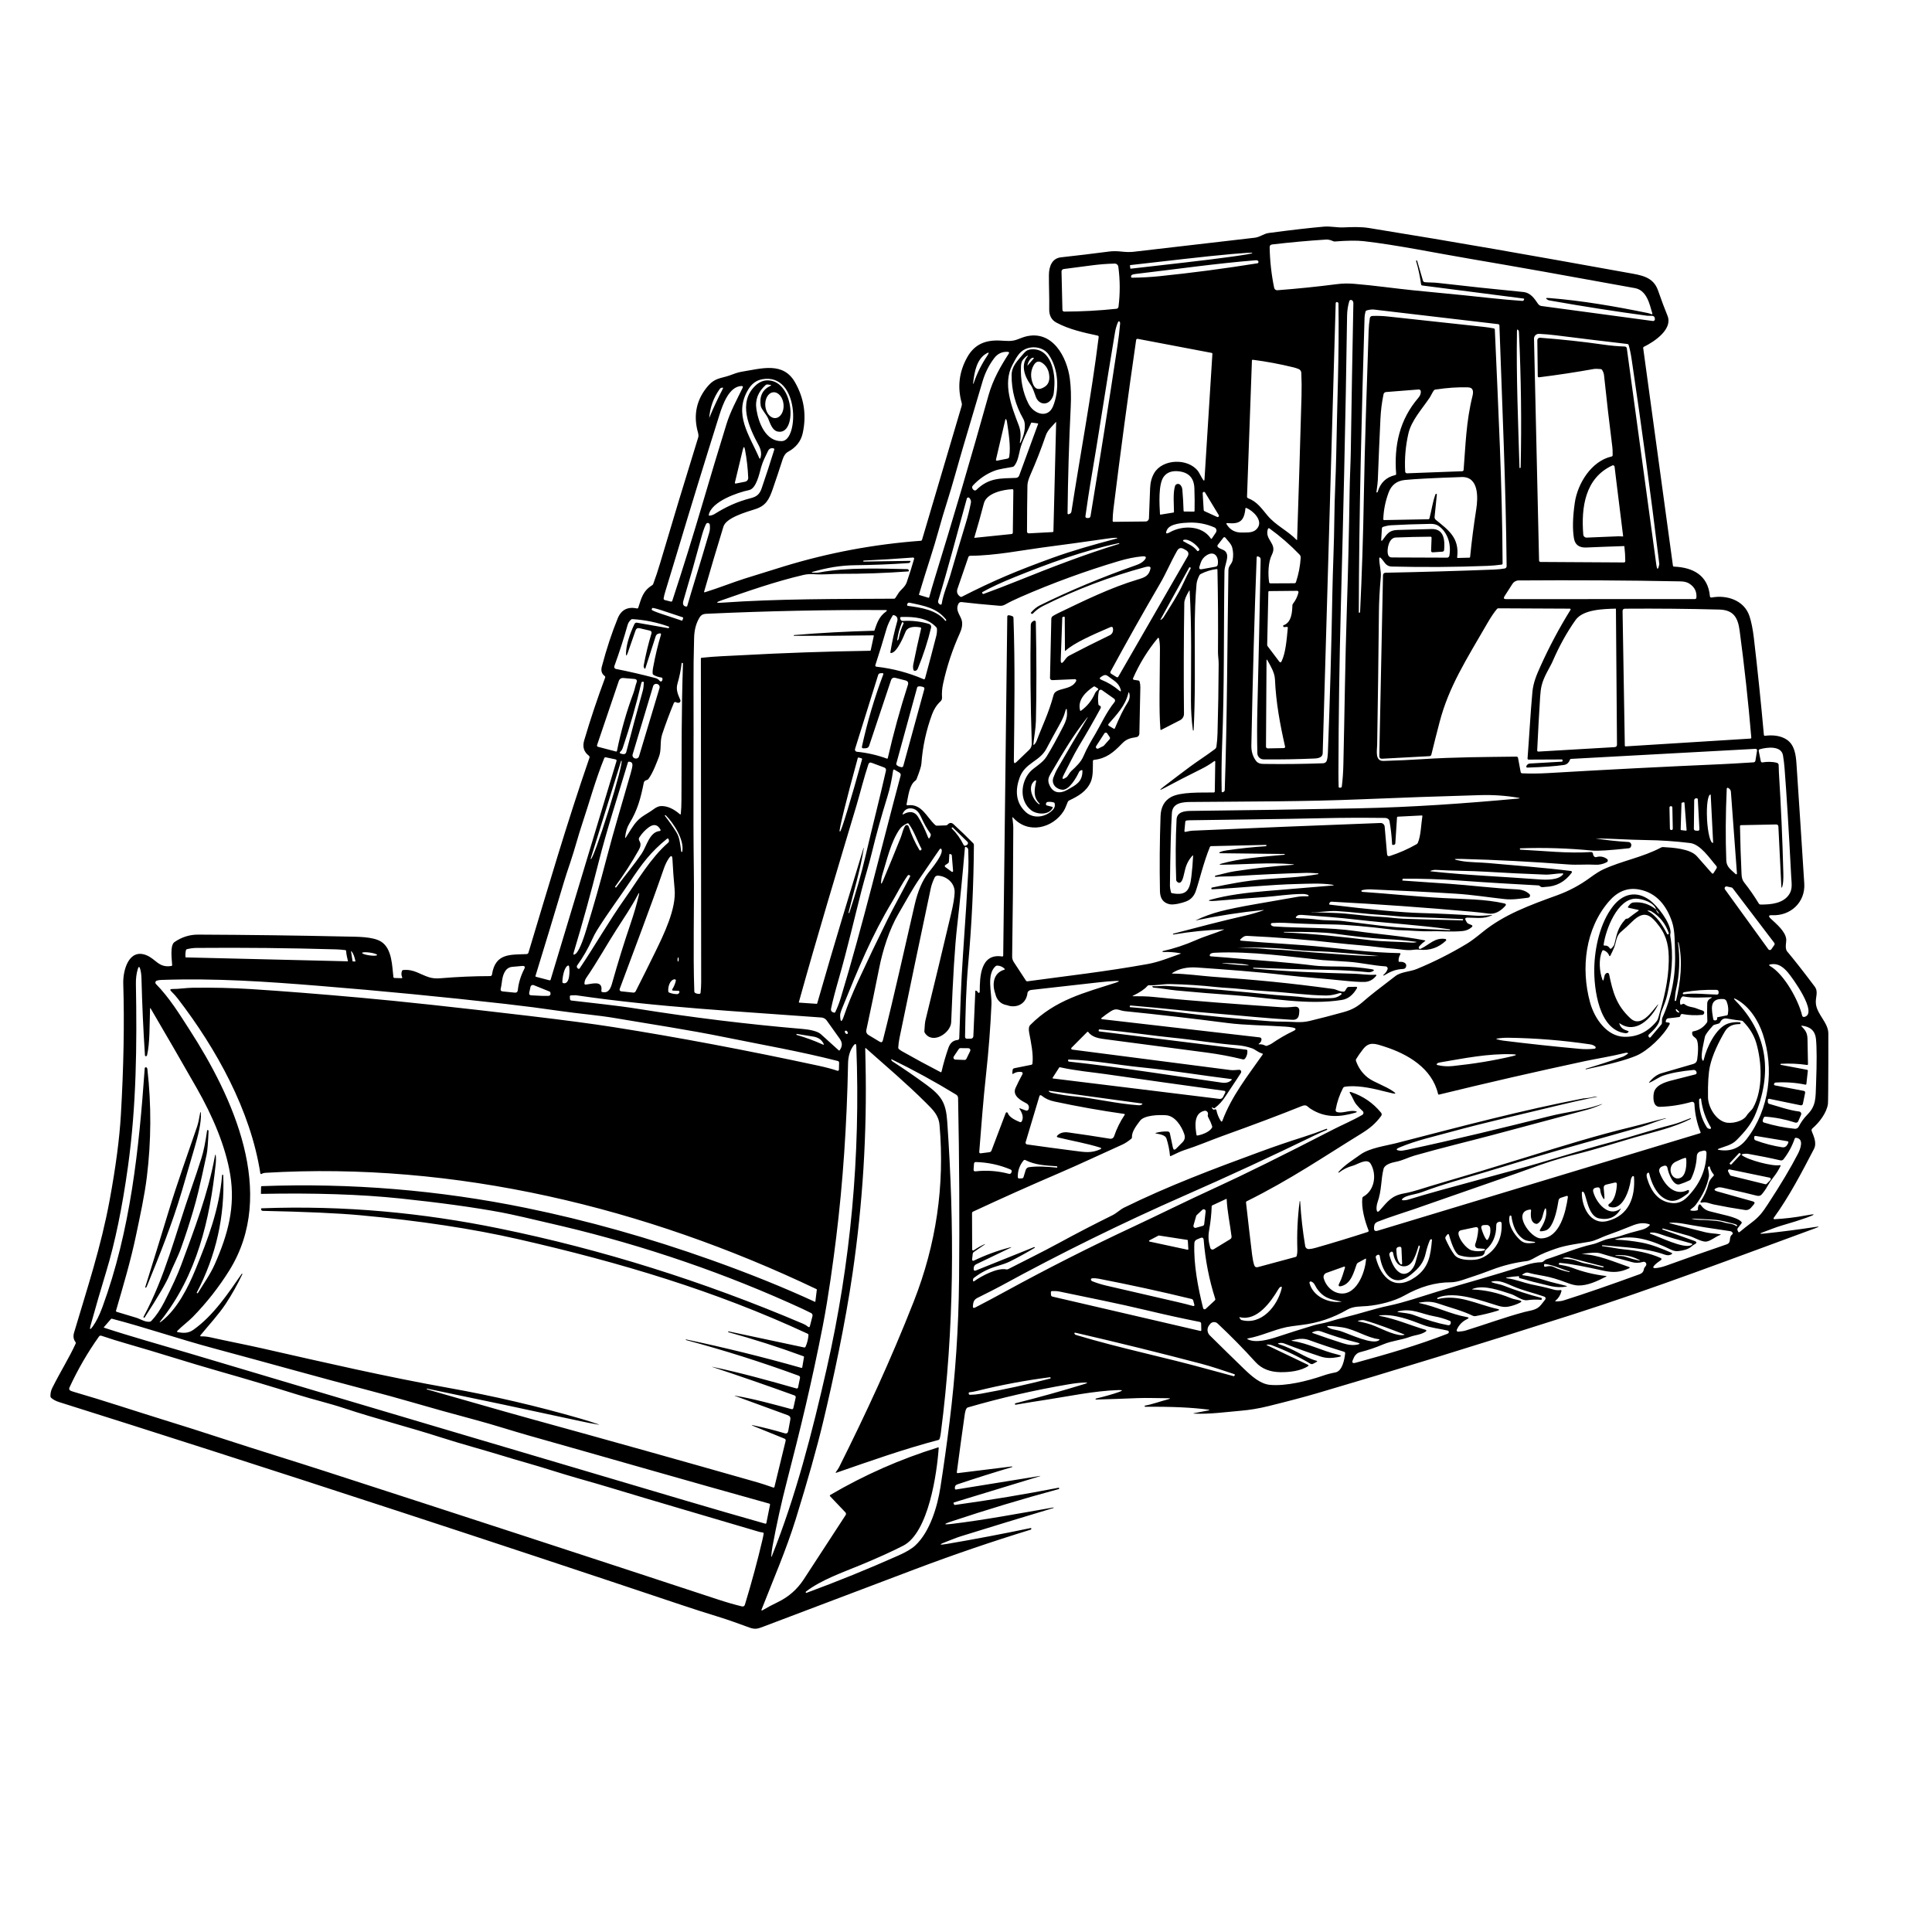 <?xml version="1.0" encoding="UTF-8"?><svg id="Layer_1" xmlns="http://www.w3.org/2000/svg" viewBox="0 0 1024 1024"><defs><style>.cls-1{stroke-width:0px;}</style></defs><path class="cls-1" d="m969.06,547.81c-.02-5.71-5.77-9.9-6.56-15.49-.53-3.68,1.57-6.45-.73-9.5-6.07-8.07-10.91-14.23-14.5-18.49-1.43-1.7-.38-5.03-.53-6.53-.44-4.21-5.21-8.07-8.24-10.93-1.37-1.29-1.12-1.89.77-1.8,9.71.48,17.65-6.82,17.03-16.76-1.33-21.11-2.71-42.21-4.12-63.31-.32-4.8-.96-9.99-4.95-12.83-3.27-2.33-7.76-2.72-11.75-2.18,0,0-.02,0-.03,0-.28.02-.53-.18-.55-.46-1.54-17.15-3.32-34.31-5.33-51.5-.55-4.63-1.32-8.46-2.32-11.48-2.77-8.39-11.97-11.34-19.98-9.87-.61.11-.94-.14-.99-.75-1.03-11.03-8.89-15.17-19.04-15.61-.32-.02-.5-.19-.55-.51l-15.76-115.31c-.04-.29.11-.57.37-.69,5.57-2.7,15.45-9.36,12.5-16.49-1.51-3.66-3.17-8.11-5-13.36-2.56-7.37-9.04-8.11-16.03-9.37-53.03-9.56-88.58-15.88-137.03-23.71-4.78-.77-9.2-.52-13.96-.34-3.18.12-6.72-.7-10-.42-7.51.65-17.26,1.77-29.23,3.36-2.87.38-4.59,2.17-7.52,2.52-21.43,2.52-42.86,5.01-64.3,7.46-1.75.2-3.87.16-6.38-.12-2.4-.27-4.59-.27-6.57-.01-8.47,1.11-16.95,2.13-25.45,3.06-4.78.53-6.35,4.89-6.38,9.42-.03,6.01.27,12.04.16,18.04-.06,3.35,1.19,5.72,3.76,7.11,6.64,3.6,14.55,5.34,21.84,6.9.47.1.67.39.61.86-3.85,30.95-9.63,61.5-14.42,92.35-.1.66-.46,1.11-1.09,1.34l-.38.13s-.1.03-.15.03c-.25,0-.45-.2-.45-.45.2-18.81.76-37.67,1.69-56.57.26-5.41.11-10.32-.46-14.73-1.5-11.58-9.23-26.22-23.62-22.41-.67.17-2.07.67-4.2,1.5-3.19,1.23-5.98.73-9.26.59-7.64-.34-13.45,1.92-17.34,8.88-4.29,7.69-5.27,15.73-2.93,24.12.16.54.15,1.11-.01,1.65l-20.99,70.93c-.1.33-.33.51-.68.54-24.72,1.82-48.92,6.35-72.61,13.6-6.95,2.12-13.89,4.28-20.82,6.47-6.1,1.94-13.87,5.03-20.95,7.21-.39.12-.53-.02-.42-.42,3.3-11.49,6.7-22.94,10.21-34.37,1.45-4.71,11.86-7.65,16.97-9.29,5.5-1.77,7.24-5.07,9.12-10.5,1.83-5.28,3.6-10.58,5.31-15.9.63-1.94,1.58-3.26,2.87-3.97,4.24-2.31,6.83-5.61,7.76-9.9,2.07-9.49.73-18.44-4.04-26.84-6.26-11.04-17.46-7.47-28.49-5.66-2.25.37-4.27,1.27-6.42,2.01-4.43,1.51-7.49,1.25-11.03,5.24-6.29,7.11-8.16,15.59-5.58,24.8.32,1.14.38,2.05.17,2.72-6.89,22.21-13.63,44.46-20.22,66.76-1.08,3.67-2.29,7.3-3.62,10.89-.12.32-.32.57-.61.74-4.88,3.03-5.66,6.76-7.33,11.88-.09.28-.38.45-.66.39-4.96-1.04-8.37.71-10.23,5.26-3.1,7.57-5.91,16.09-8.42,25.56-.57,2.16-.08,3.82,1.48,4.97.28.2.39.56.27.89-4.09,10.96-7.79,22.03-11.09,33.2-1.02,3.43-.21,6.14,2.43,8.15.35.27.48.73.34,1.14-11.77,34.03-21.94,68.81-32.32,103.26-.13.45-.53.76-1,.78-8.68.37-16.56-.57-18.33,10.8-.09.57-.42.86-1.01.86-8.62.01-17.43.4-26.44,1.15-2.24.19-4.24,0-6-.56-4.76-1.51-8.01-4.36-13.6-3.81-.34.03-.57.21-.68.52-.4,1.11-.37,2.2.1,3.27.17.37.05.55-.36.54l-3.67-.12c-.36,0-.56-.19-.6-.54-.69-5.32-.54-15-6.55-18.74-4.39-2.73-12.96-2.55-18.68-2.68-26.08-.57-52.16-.91-78.25-1.02-4.52-.02-8.71,1.3-12.57,3.97-2.46,1.69-1.36,9.37-1.21,12.13.01.3-.13.47-.42.52-6.82,1.13-8.27-3.85-13.48-5.8-9.19-3.44-12.23,8.26-12.02,15.13.64,20.87.22,44.12-1.27,69.75-.73,12.45-2.7,27.43-5.92,44.92-4.62,25.06-11.98,47.04-18.88,70.32-.57,1.93-.32,3.59.74,4.99.2.27.23.56.09.87-3.46,7.57-7.62,14.01-12.35,23.39-.69,1.37-1.03,2.85-1.01,4.45,0,.34.15.66.4.88,1.07.95,2.45,1.69,4.15,2.23,47.33,14.89,110.33,35.08,178.85,57.51,50.5,16.53,100.94,33.23,151.33,50.12,6.3,2.11,12.63,4.14,18.99,6.09,5.82,1.78,11.23,3.8,16.82,5.82,3.05,1.11,4.5.57,7.33-.51,26.95-10.23,53.92-20.44,80.89-30.62,20.07-7.57,40.35-14.49,60.84-20.78.21-.07.34-.29.28-.5l-.07-.27c-.02-.09-.07-.12-.16-.1-15.2,3.17-30.01,5.98-44.43,8.43-4.36.75-4.47.35-.32-1.19,2.51-.93,5.1-2.07,7.7-2.87,16.32-5.07,32.66-10.06,49.02-14.97.08-.03.11-.08.09-.16h0c-.02-.1-.07-.13-.16-.12-17.99,3.12-36.04,6.56-54.07,8.74-4.13.49-4.22.08-.27-1.23,18.9-6.3,37.97-12.05,57.21-17.26.19-.05.26-.17.22-.36l-.06-.27c-.02-.08-.07-.11-.16-.1-17.91,3.49-36.17,6.53-54.8,9.11-.41.05-.68-.11-.81-.5l-.1-.28c-.09-.28,0-.46.28-.55l45.52-13.89c.11-.03.15-.08.14-.14,0,0-.12,0-.35.04l-44.26,7.16c-.39.06-.61-.11-.66-.5-.05-.47,0-.9.16-1.27.18-.43.59-.75,1.23-.97,9.59-3.23,19.25-6.28,28.96-9.15.04-.01.06-.05.06-.1v-.07c0-.09-.12-.16-.25-.15l-28.54,3.52c-.45.06-.64-.14-.58-.59,1.4-10.6,2.81-20.91,4.24-30.92.15-1.04.43-1.94.84-2.69.17-.31.42-.51.75-.61,17.61-5.11,35.46-9.2,53.54-12.27,3.23-.55,5.98-.85,8.25-.91,1.86-.05,1.9.19.12.74-12.15,3.74-24.38,7.16-36.71,10.26-.19.05-.26.17-.22.36l.05.25c.02.12.09.17.21.15,5.77-.99,11.56-1.93,17.35-2.81,9.56-1.44,24.59-4.6,37.26-4.97,2.31-.07,2.38.28.2,1.04-3.35,1.18-7.36,2.32-12.01,3.42-.15.03-.26.11-.31.22-.12.23-.05.35.21.34,7.29-.19,14.58-.44,21.87-.75,5.25-.22,10.71.06,15.97.05,1.77,0,1.8.21.09.65-4.05,1.05-8,2.59-12.11,3.3-.03,0-.05.03-.04.08l.04.28c.02.15.11.23.27.23,15.01-.13,24.8.42,33.24,1.48,1.03.13,1.04.29.02.49l-7.25,1.4c-.67.13-.67.22.02.25,7.96.39,16.72-.84,24.69-1.53,4.79-.41,9.6-1.22,14.43-2.41,10.55-2.6,19.26-4.91,26.13-6.92,39.6-11.62,84.59-25.48,134.98-41.58,43.67-13.95,86.36-30.23,129.37-46,1.7-.63,1.65-.8-.14-.53-9.21,1.41-18.46,2.6-27.73,3.56-2.25.23-2.31-.03-.18-.78,3.14-1.1,6.37-2.51,9.64-3.46,5.43-1.57,9.84-2.96,13.24-4.17,5.17-1.85,5.06-2.25-.34-1.22-5.51,1.05-11.06,1.71-16.66,2-.1,0-.19-.02-.27-.08-.19-.14-.24-.41-.1-.6,8.27-11.38,14.83-24.07,21.33-36.52,1.62-3.11-.02-6.55-1.18-9.51-.19-.5-.05-1.06.36-1.41,3.58-3.05,7.56-8.16,8.24-12.97.06-.44.11-2.81.14-7.11.07-10.06.1-20.12.07-30.19Zm-21.45-32.4c2.22,2.58,16.32,21.88,8.69,23.59-.5.11-1-.2-1.12-.7-1.9-8.14-9.57-22-16.97-26.25-.77-.44-.72-.74.15-.91,3.91-.76,6.65,1.25,9.25,4.27Zm-7.21-15.67c.25.34.26.8.02,1.14l-1.57,2.25c-.06.09-.14.17-.22.23-.43.32-1.04.22-1.36-.21l-23.01-31.78c-.16-.22-.22-.51-.16-.78.11-.52.63-.86,1.15-.74l2.53.54c.23.05.43.18.57.37l22.05,28.98Zm-14.62,103.96c-3.79,4.91-8.72,6.83-14.8,5.76-.71-.13-.73-.33-.06-.6,2.84-1.15,6.8-1.86,9.36-4.45,4.59-4.62,8.12-8.63,10.53-14.82,8.86-22.79,5.25-42.48-10.83-59.09-1.41-1.45-1.22-1.69.55-.72,6.68,3.67,11.43,11.16,13.8,18.28,6.1,18.32,3.66,39.8-8.55,55.64Zm4.89-1.61l16.52,2.75c.71.12.89.49.54,1.12l-.55.96c-.49.86-1.46,1.33-2.43,1.18-4.83-.73-9.55-1.95-14.15-3.65-.56-.2-.84-.6-.85-1.2v-.38c0-.63.3-.89.92-.78Zm-8.21,9.95l-4.76,5.08h0c-.16.17-.43.18-.61.02l-.18-.16c-.17-.16-.18-.43-.02-.61l4.76-5.08c.16-.17.43-.18.61-.02l.18.16c.17.16.18.43.02.61Zm15.52,12.15c.14.03.26.1.36.19.29.28.3.75.02,1.05l-1.98,2.03c-.18.19-.45.26-.71.2l-18.24-4.48c-.2-.05-.37-.19-.47-.38l-1.02-1.93c-.08-.15-.1-.32-.06-.49.08-.4.47-.66.87-.57l21.23,4.38Zm-64.96.38c-.41-1.37-.37-2.29.13-2.77.49-.47.82-.37.98.29,1.15,4.74,3.51,10.27,7.62,12.86,4.84,3.05,8.23,1.11,12.71-2.27.51-.38.76-.89.75-1.52,0-.07-.02-.14-.05-.2-.11-.22-.38-.3-.59-.19-7.15,3.5-12.66-3-15.04-9.53-.43-1.18.16-2.48,1.33-2.94l.77-.3c1.24-.48,1.98-.06,2.21,1.25.51,2.77,3.05,9.5,6.41,8.45,1.81-.57,3.58-1.27,5.3-2.1.32-.16.58-.42.74-.74,1.85-3.83,2.87-7.88,3.06-12.15.05-1.18.87-2.18,2.02-2.47l1.36-.33c1.19-.29,1.78.18,1.75,1.41-.19,8.76-3.6,16.49-10.22,23.18-2.37,2.39-5.03,3.44-7.98,3.15-7.54-.74-11.27-6.47-13.26-13.08Zm6.45,29.41c5.5,1.93,11.16,3.44,16.77,5.02.93.26.96.6.09,1.01-4.11,1.96-17.07-4.59-21.59-6.08-.12-.04-.21-.15-.22-.28-.02-.18.12-.34.3-.36,1.46-.11,3.01.12,4.65.69Zm-59.63,13.41c-.5.15-1.15.58-1.95,1.28-.25.21-.53.31-.86.32-2.6.06-5.29.54-8.07,1.45-18.6,6.07-32.36,9.62-46.88,14.07-10.31,3.15-17.33,5.7-26.11,7.56-7.65,1.61-14.95,4.13-22.49,5.96-3.23.79-6.43,1.67-9.6,2.64-2.36.73-5.06,1.02-7.58,1.78-6.45,1.94-12.87,3.97-19.27,6.09-4.31,1.42-11.31,3.43-15.56,1.39-.55-.27-.53-.46.08-.57,7.04-1.27,13.08-4.4,20.37-5.96,1.31-.28,4-.67,8.08-1.16,8.55-1.03,16.58-3.73,24.07-8.08,3.32-1.92,6.98-1.62,10.61-1.93,6.55-.57,14.53-2.66,19.64-5.55,8.33-4.71,16.53-7.05,24.59-7.03,3.93,0,8.85-2.21,12.62-3.35,1.43-.43,4.56-1.55,9.39-3.38,5.91-2.24,12.04-3.75,18.37-4.53.97-.11,2.39-.72,4.28-1.82,3.6-2.09,7.23-3.4,11.03-4.74,5.73-2.03,13.4-2.83,18.18-3.75,2.98-.57,6.13-2.34,8.52-3.18,4.5-1.6,8.96-3.31,13.38-5.12,3.39-1.38,6.02-1.94,9.29-.97.55.17.62.45.2.85-1.11,1.05-2.52,1.79-4.23,2.21-3.84.95-7.63,2.05-11.38,3.32-.96.33-2.94.8-5.95,1.41-3,.62-5.6,2.24-8.4,2.86-8.31,1.83-16.26,5.34-24.37,7.93Zm12.43-.72c3.43.87,6.85,1.77,10.27,2.7,2.46.66,4.92,1.29,7.39,1.88.02,0,.03.02.03.04l-.06.25c-.03.16-.13.23-.3.2-3.16-.56-5.86-1.51-9.26-2.06-2.78-.44-5.07-1.91-7.7-2.25-1.29-.16-2.57-.29-3.86-.39-.71-.05-.73-.17-.04-.36,1.15-.31,2.33-.32,3.53-.01Zm-.45,7.2c.11.03.15.1.12.21h0c-.03.12-.1.17-.21.14-2.97-.59-5.82-1.53-8.56-2.83-.91-.43-2.28-.44-4.09-.01-.43.1-.66-.07-.68-.52v-.4c-.02-.39.17-.57.56-.52,4.68.61,9.66,3.1,12.86,3.93Zm-121.24,31.65c-1.59-.54-4.08-.79-5.32-1.32-2.55-1.09-2.45-1.54.32-1.35,2,.13,4.03.36,6.1.71,6.74,1.14,13.03,5.54,19.17,6.24.41.05.46.2.15.47-3.18,2.8-15.53-3.11-20.42-4.75Zm9.03,7.11c-2.24.51-4.87.28-7.88-.68-5.37-1.71-10.7-3.51-15.99-5.42-.38-.14-.39-.29-.02-.46,1.66-.73,3.12-.87,4.39-.41,2.99,1.09,6.01,2.11,9.06,3.08,3.19,1.01,6.68,1.98,10.45,2.93,1.33.33,1.32.65-.01.96Zm9.31-9.71c-2.93-1.25-5.78-1.9-8.84-2.54-.51-.1-.51-.22-.02-.36,1.32-.37,2.4-.44,3.25-.2,7.14,2.04,13.97,4.75,20.91,7.42.31.11.3.21-.02.29-3.66.85-10.56-2.6-15.28-4.61Zm-97.4-14.45c.5.12.81.43.94.93l.59,2.19c.02.09.02.19,0,.28-.08.28-.37.43-.65.35-2.57-.73-5.29-1.42-8.15-2.07-12.67-2.9-25.33-5.82-37.98-8.77-2.53-.59-4.99-1.36-7.4-2.32-.15-.06-.28-.15-.37-.26-.09-.1-.16-.19-.21-.27-.05-.08-.08-.17-.09-.26-.04-.36.22-.69.59-.73,1.08-.11,2.24-.04,3.47.19,16.65,3.22,33.07,6.8,49.26,10.74Zm-22.33-31.05l4.85-2.54c.07-.03.14-.04.21-.03l15.03,2.32c.16.02.28.15.29.31l.27,4.55s0,.07,0,.1c-.04.18-.22.3-.4.26l-20.15-4.33c-.11-.02-.2-.09-.25-.19-.08-.17-.01-.37.16-.45Zm23.38-7.92l1.43-5.02c.05-.18.15-.34.29-.46l3-2.82c.22-.21.53-.31.83-.27.56.07.97.58.9,1.14l-.77,6.78c-.04.42-.34.76-.74.88l-3.67,1.04c-.18.05-.37.05-.56,0-.55-.15-.87-.72-.71-1.27Zm.46,9.47c.04-.99.51-1.67,1.42-2.06l1.77-.75c1.08-.46,1.67-.11,1.76,1.06.84,10.63,2.88,21.03,6.12,31.18.1.3,0,.64-.23.86l-4.84,4.48c-.1.1-.23.17-.37.2-.44.1-.88-.17-.99-.61-2.69-10.8-5.07-23.06-4.64-34.36Zm10.25,3.16c-.1.06-.2.1-.31.13-.64.18-1.31-.19-1.49-.83-.95-3.28-1.25-5.9-.6-9.5.77-4.28,1.22-8.5,1.34-12.66,0-.15.1-.29.23-.35l7.5-3.49c.13-.06.2-.02.21.13.32,6.68,1.74,13,2.58,19.73.08.66-.16,1.17-.73,1.52l-8.73,5.32Zm.96-32.64c-15.86,7.26-30,14.35-43.77,20.78-22.85,10.67-45.35,22.06-67.49,34.17-5.52,3.02-10.86,5.86-16.01,8.52-1.02.53-1.45.22-1.3-.92l.16-1.23c.16-1.2.91-2.24,1.99-2.78,6.41-3.19,10.59-5.33,12.55-6.4,31.81-17.39,64.3-33.38,97.48-47.97,23.21-10.2,46.21-20.84,69.01-31.91,2.14-1.04,4.32-2.02,6.55-2.93.06-.03.08-.07.05-.14l-.1-.25c-.06-.15-.17-.2-.33-.14-3.98,1.57-8,2.99-12.06,4.28-7.77,2.46-15.47,5.09-23.11,7.9-24.38,8.95-48.75,18.11-72.08,29.6-2.1,1.03-3.98,2.95-6.16,4.03-9.47,4.67-18.83,9.52-28.09,14.56-9.12,4.97-18.14,9.34-27.22,14.02-.29.15-.6.19-.91.12-4.81-1.03-13.28,3.56-17.04,6.24-.41.29-.62.19-.63-.31v-.46c-.02-.39.14-.71.45-.95,3.63-2.83,7.64-4.88,12.04-6.17,3.11-.92,5.41-1.74,6.88-2.47,4.54-2.26,8.99-4.7,13.35-7.33.07-.05.08-.1.03-.16l-.18-.19s-.1-.06-.17-.03l-30.84,12.39c-.84.33-1.25.05-1.22-.85v-.35c.04-.97.49-1.67,1.36-2.09l17.88-8.59c.99-.48.96-.58-.11-.3-6.59,1.71-12.95,4.05-19.08,7.01-.11.05-.23.07-.34.06-.34-.04-.59-.35-.55-.7l.34-3.08c.04-.34.23-.65.52-.85l5.5-3.76c.8-.55.76-.62-.13-.23-1.63.73-3.42,1.75-5.37,3.07-.08.06-.18.09-.29.09-.29,0-.54-.23-.54-.53l-.07-19.34c0-.29.17-.55.43-.68,15.25-7.11,30.52-13.95,45.8-20.5,11.25-4.83,22.27-10.07,33.43-15.08,1.49-.67,3.09-1.72,4.78-3.13.22-.19.34-.47.32-.76-.18-2.95,2.41-6.26,4.29-8.75,2.22-2.95,9.88-3.21,13.79-2.92,4.86.35,8.31,5.97,9.68,10.1.54,1.63.21,3.05-1,4.26l-3.3,3.31c-.91.91-1.49.74-1.76-.52l-1.6-7.57c-.12-.56-.6-.96-1.16-.98-2.07-.06-4.1.17-6.09.7-.55.14-.55.27.01.39,1.77.38,4.8.7,5.44,2.68.95,2.91,1.56,5.9,1.84,8.96.03.33.19.43.5.28,3.32-1.62,5.6-2.63,6.85-3.03,6.94-2.21,14.71-5.51,20.41-7.56,16.77-6.03,30.75-11.3,41.94-15.81,2.78-1.13,2.88.08,4.76,1.31,7.72,5.04,15.53,4.49,23.64,2.18,1.28-.37,1.26-.67-.05-.9-2.88-.52-6.55,1.26-9.32.58-.73-.18-1.03-.64-.89-1.39.73-4.01,2.04-7.83,3.92-11.46.17-.33.44-.53.81-.6,5.74-.99,13.71.54,19.33,1.99,2.45.63,4.51,1.12,6.19,1.49,1.66.36,1.8.05.41-.94-4.28-3.04-10.3-4.86-13.52-7.33-2.95-2.26-5.08-5.25-6.39-8.98-.11-.32-.08-.63.1-.92.84-1.41,2.04-3.14,3.61-5.18,3.24-4.21,6.35-3.05,11.14-1.53,12.68,4.03,25.46,11.55,28.66,25.14.08.33.29.46.62.37,25.59-6.26,51.28-12.15,77.06-17.68,5.8-1.24,14.5-2.62,21.66-4.42.39-.1.75-.09,1.08.02.37.13.4.3.07.52-1.16.81-1.96,1.29-2.39,1.44-6.54,2.33-13.14,4.47-19.79,6.43-.09.03-.13.09-.11.19.03.1.09.14.19.12,12.39-2.54,21.29-4.95,26.7-7.22,6.03-2.54,14.36-10.42,17.66-16.68.03-.07.06-.14.06-.21.03-.32-.2-.61-.52-.65l-1.23-.15c-.3-.03-.43-.2-.39-.49.13-1.03.61-1.58,1.42-1.65,1.89-.17,3.78-.39,5.67-.65.33-.05.54-.23.61-.56.06-.27.17-.52.32-.75.17-.26.41-.36.72-.3,3.55.66,7.12.81,10.71.44.28-.03.53-.18.69-.41.34-.51.37-.96.1-1.37-.17-.25-.53-.45-1.06-.61-.98-.3-1.95-.64-2.9-1.03-2.17-.88-4.25-.59-6.34-2.24-.26-.21-.55-.25-.86-.12l-.79.32c-.35.14-.56.02-.63-.35-.27-1.41.03-2.62.9-3.64.25-.28.55-.38.91-.31,4.58.97,9.92.48,14.51.45.63,0,.66.13.1.41-1.34.66-2.03,1.6-2.08,2.82-.11,3.09-.09,6.18.07,9.27.02.32-.07.63-.25.9-1.79,2.57-4.22,4.13-7.28,4.68-.31.05-.48.23-.51.54-.27,2.3,1.63,2.35,2.36,3.73,1.22,2.32.67,8.04.29,10.64-.18,1.22-.86,2-2.04,2.35-5.57,1.65-11.15,3.28-16.73,4.87-2.43.69-4.65,2.3-6.68,4.82-.23.28-.17.35.16.22,2.57-1.05,4.92-2.92,7.24-3.71,4.11-1.41,9.49-2.41,16.14-3.02.67-.06,1.29.35,1.5.99l.08.26s0,.03.01.05c.12.46-.16.93-.62,1.05-4.7,1.21-8.78,2.25-12.23,3.12-3.63.91-9.22,2.53-9.87,7.01-.37,2.51-.35,7.16,3.28,7.06,5.65-.15,11.25-1.03,16.8-2.62.09-.02.18-.04.27-.04.65-.03,1.2.47,1.23,1.11.24,5.19,1.31,10.17,3.22,14.95.13.32.03.53-.3.62l-170.89,51.67c-1.29.39-1.91-.1-1.85-1.45l.03-.7c.06-1.28.69-2.16,1.88-2.63,6.42-2.54,14.33-4.93,19.44-6.72,17.85-6.23,35.71-12.46,53.57-18.68,2.17-.75,4.34-1.53,6.5-2.33,8.35-3.08,16.03-5.67,25.35-7.97,10.76-2.65,23.6-6.76,31.9-9.14,9.62-2.74,20.21-5.07,29.13-9.61.12-.06.15-.15.1-.28h-.01c-.05-.13-.14-.17-.27-.12-3.22,1.24-6.26,2.56-9.63,3.42-10.75,2.74-21.82,6.46-31.88,9.12-17.38,4.6-34.71,10.3-51.75,14.93-7.85,2.13-15.69,4.26-23.53,6.41-10.85,2.97-21.82,5.89-32.57,9.2-.97.3-1.97.43-2.98.38-.56-.03-.66-.26-.3-.69,1.66-1.99,6.88-2.29,10.36-3.6,11.47-4.34,23.39-7.51,35.11-11.06,7.17-2.17,14.35-4.34,21.52-6.51,19.82-6.01,39.89-11.3,59.79-17.06,4.04-1.17,8.45-3.2,12.85-4.39.06-.01.09-.07.07-.12s-.07-.09-.12-.07c-6,1.34-11.88,3.16-17.85,4.6-18.46,4.44-36.79,10.12-54.99,15.78-17.15,5.33-34.35,10.51-51.6,15.54-3.64,1.05-9.18,3.06-14.1,3.93-6.87,1.22-8.74,4.28-13.04,9.07-.93,1.04-1.48.86-1.64-.53-.1-.91.1-2.59.46-3.61,2.37-6.8,1.77-11.99,3.23-17.87.6-2.4,4.41-3.38,6.49-3.78,3.78-.73,6.49-2.32,9.99-3.33,13.49-3.87,29.83-7.83,40.67-10.71,17.05-4.53,34.1-9.08,51.13-13.67,1.91-.52,4.13-1.34,5.7-2,2.75-1.15,2.71-1.25-.11-.3-8.06,2.73-17.4,3.71-25.46,5.72-25.26,6.32-50.54,12.5-76.01,17.94-1.75.37-2.94.53-3.57.46-2.39-.25-2.48-.84-.27-1.77,8.65-3.65,17.98-5.7,27.12-8.21,18.55-5.09,37.4-9.27,56.08-13.83,7.01-1.71,14.05-3.28,21.12-4.72.58-.12.58-.18-.01-.18-1.51,0-2.74.62-4.23.73-1.47.11-2.4.21-2.79.28-32.41,6.23-62.94,14.37-99.53,23.8-4.67,1.21-13.65,2.42-18.48,5.88-4.22,3.03-8.41,5.53-11.88,9.46,0,0,0,0,0,.01-.01.03,0,.07.04.08.11.01.21.03.31.04.06.01.11,0,.16-.04,2.15-1.67,4.54-2.85,7.16-3.54,2.58-.68,7.65-4.34,9.58-1.03,3.37,5.77,2.01,14.15-3.93,17.39-.3.16-.47.41-.51.76-.61,5.12,1.34,12.25,3.25,17,.2.49.05.82-.46.98-9.17,2.97-18.36,5.77-27.59,8.4-1.32.38-2.49.6-3.5.65-.97.05-1.82-.63-1.98-1.58-1.31-7.83-2.2-15.71-2.67-23.64,0-.17-.05-.26-.14-.25h-.05s-.05.02-.06.05c-1.12,8.53-1.53,17.1-1.24,25.7.04,1.1-.06,2.17-.31,3.22-.09.36-.31.59-.66.68l-19.87,5.36c-1.06.29-1.75-.1-2.07-1.15-.45-1.47-.81-3.26-1.07-5.37-1.12-9.2-2.19-18.41-3.22-27.63-.04-.35.1-.6.42-.76,23.15-11.49,40.52-23.43,60.61-35.79,4.56-2.81,7.64-5.38,10.56-9.36.45-.61.43-1.21-.05-1.8-4.19-5.11-9.42-8.71-15.67-10.82-1.01-.35-1.22-.08-.62.8,1.23,1.81,1.8,3.93,3.14,5.6,1.06,1.33,2.21,2.53,3.44,3.61.1.09.19.19.26.31.34.59.13,1.34-.46,1.69-4.97,2.91-11.24,5.58-15.25,7.65-26.58,13.7-47.43,24.01-62.55,30.94Zm-209.23-81.41c-1.88-1.68-6.37-2.43-9.47-2.7-29.31-2.49-58.48-6.05-87.51-10.69-11.74-1.87-23.45-2.97-35.16-4.38-.47-.06-.72-.32-.76-.79l-.09-1.21c-.04-.49.19-.74.68-.73.79.01,1.99-.16,2.79-.05,42.98,6.32,86.56,8.52,129.88,11.77,1.12.09,2.14.66,2.8,1.57,2.19,3.03,4.46,6.21,6.81,9.54,1.57,2.22,1.59,4,.14,6.15-.19.29-.4.31-.65.08-3.15-2.89-6.3-5.74-9.46-8.56Zm1.06,5.52c-4.48-2.02-9.09-3.71-13.82-5.07-.11-.03-.15-.09-.12-.2l.05-.26c.01-.06.05-.09.1-.08,2.9.49,5.81.96,8.74,1.41,2.61.41,4.44,1.65,5.49,3.74.28.56.13.71-.44.46Zm-75.47-182.58c-1.24-2.89-2.47-5.43-1.52-8.67,1.05-3.58,1.79-7.22,2.22-10.92,0-.06.04-.09.11-.08l.26.02c.23.01.33.13.32.36-.83,24.12-.7,48.21-.81,72.33,0,2.64-.12,5.06-.34,7.25-.04.41-.22.48-.53.21-3.44-2.96-6.76-4.39-9.96-4.29-1.18.03-2.52.61-4.01,1.73-2.88,2.17-6.05,3.45-8.54,6.11-2.39,2.55-4.17,5.87-6.08,8.79-.31.46-.43.41-.37-.14.29-2.85,1.02-5.24,2.19-7.18,4.37-7.21,5.94-13.06,7.7-21.74.15-.71.69-1.17,1.64-1.39.31-.08.59-.26.78-.52,2.45-3.25,4.5-8.97,5.61-11.83,1.44-3.68.36-7.87,1.7-11.9,1.85-5.53,3.91-11.05,6.18-16.56.01-.03.03-.07.05-.1.23-.4.74-.53,1.14-.3.48.28.98.37,1.51.26.07-.01.13-.03.2-.06.53-.23.78-.84.55-1.38Zm-50.28,150.83s-.03,0-.04,0c-.29,0-.52-.25-.51-.54.03-1.13.35-2.13.96-3.01,5.7-8.26,11.12-18.02,15.91-25.45,3.94-6.12,8.04-12.17,11.45-18.62.67-1.28.85-1.22.52.19-1.13,4.8-2.57,9.77-4.32,14.91-3.57,10.47-6.84,21.04-9.83,31.69-.7,2.51-1.77,5.59-5.24,4.79-.37-.09-.53-.32-.48-.7.89-6-5.62-3.37-8.42-3.26Zm28.55-76.21c-.36-.56-.35-1.28.01-1.83,1.45-2.21,3.14-4.01,5.06-5.38,2.61-1.86,4.65-1.42,6.13,1.31.03.06.05.12.06.19.02.26-.17.5-.44.52-5.46.47-6.94,8.08-9.56,11.93-4.03,5.94-8.22,10.82-13.52,17.92-.1.13-.22.15-.36.05l-.21-.16c-.09-.07-.11-.14-.04-.23,4.53-6.17,8.68-12.58,12.43-19.22,1.01-1.77,1.54-3.37.44-5.1Zm-5.01,21.77c6.46-9.69,10.97-15.8,19.67-22.85.06-.05.12-.08.19-.1.29-.08.59.08.67.37l.12.41c.17.59.03,1.08-.43,1.47-9.25,8.05-16.33,20.27-22.6,29.13-8.83,12.46-16.37,25.77-24.23,37.4-.03.04-.06.08-.09.11-.25.23-.64.21-.88-.04l-.29-.31c-.33-.36-.36-.89-.08-1.29,3.13-4.35,5.81-9,8.03-13.96.73-1.64,1.58-3.23,2.53-4.76,5.46-8.79,12.13-17.7,17.39-25.58Zm-5.41,56.73c7.92-21.41,16.03-42.4,23.43-63.85.66-1.93,1.64-3.94,2.67-5.43,1.14-1.64,1.76-1.46,1.86.53.27,5.27.65,10.58,1.15,15.93.96,10.37-5.76,24.03-10.41,33.56-3.41,6.96-6.8,13.77-10.19,20.44-.3.58-.77.84-1.42.77l-6.29-.66c-.08,0-.16-.03-.24-.06-.5-.19-.75-.74-.56-1.23Zm29.06-5.08c.07-.01.15,0,.22,0,.34.08.56.42.48.76-.36,1.61-.99,3.1-1.88,4.49-.05.07-.07.16-.08.25,0,.27.2.49.47.49l2.82.1c.1,0,.19.03.28.08.29.17.4.54.23.83l-.16.28c-.21.36-.6.59-1.02.58-1.41-.01-2.79-.28-4.13-.8-.32-.12-.5-.35-.54-.7-.23-2.12.74-6.06,3.31-6.37Zm1.59-10.52c.02-.61.18-1.1.36-1.1.18,0,.3.51.28,1.12-.02.61-.18,1.1-.36,1.1-.18,0-.3-.51-.28-1.12Zm-.66-67.54c-1.86-2.95-3.86-5.8-6-8.55-.1-.13-.09-.24.03-.35h.01c.12-.12.24-.12.36,0,4.15,4.1,9.99,13.1,8.77,19.25-.02.11-.11.2-.23.22-.15.03-.3-.08-.32-.23-.57-3.77-.72-7.33-2.62-10.34Zm-8.88-76.34l-10.86,36.19c-.27.89-1.2,1.39-2.09,1.13l-.17-.05h0c-.89-.27-1.39-1.2-1.13-2.09l10.86-36.19c.27-.89,1.2-1.39,2.09-1.13l.17.05c.89.27,1.39,1.2,1.13,2.09Zm-8.86,1.4c-3.01,10.78-5.94,21.66-8.79,32.64-.16.6-.69,1.01-1.31,1.01-.64,0-1.24-.13-1.81-.38-.39-.17-.44-.42-.15-.73.77-.85,1.05-1.09,1.44-2.23,3.83-11.31,7.12-22.81,9.87-34.51.09-.4.35-.57.76-.52l.29.04c.16.02.28.16.27.33-.1,1.89-.29,3.34-.57,4.35Zm-11.49,37.22h0c.03-.08.11-.12.18-.09h.01s0,.01,0,.01c.69.21-2.37,11.97-6.82,26.28l-.1.33s0,0,0,0c-4.46,14.31-8.62,25.73-9.31,25.52h-.02s0-.01,0-.01c-.07-.03-.11-.11-.09-.18l16.15-51.86Zm-12.06,54.22c4.55-18.04,10.35-35.6,15.63-53.31.11-.35.34-.52.7-.49,1.17.08,1.75.7,1.72,1.85-.01.76-.31,2.17-.9,4.22-4.34,15.24-8.86,29.98-12.96,45.74-3.21,12.36-6.7,24.64-10.47,36.85-.86,2.79-3.45,11.33-5.72,13.12-1.11.87-1.46.63-1.05-.72,4.75-15.81,9.1-31.56,13.05-47.26Zm158.4-128.21c-1.53,5.39-2.74,10.85-3.63,16.38-.05.33.09.48.43.45,3.19-.31,6.67-9.01,7.64-11.31,1.22-2.92,5.3-2.76,7.79-2.28.37.07.51.29.42.66-1.49,6.3-2.86,12.59-4.12,18.86-.2,1-.19,1.97.03,2.92.08.33.37.57.71.58.76.03,1.32-.39,1.67-1.26,2.93-7.15,5.27-14.38,7.02-21.67.19-.83-.29-1.67-1.11-1.92-4.5-1.34-9.09-1.87-13.77-1.58-.69.04-1.15-.26-1.38-.91l-.09-.26c-.22-.61,0-.93.65-.94,6.77-.17,13.8.4,18.44,5.46.22.23.34.51.36.84.07,1.26-.06,2.51-.37,3.76-1.93,7.52-3.91,15.04-5.96,22.55,0,.03-.02.05-.03.07-.12.28-.45.42-.73.3-7.97-3.44-16.27-5.64-24.9-6.61-.61-.07-.82-.4-.63-.98,2.08-6.37,4.05-12.76,5.9-19.15.58-2,1.63-4.29,3.16-6.88.19-.31.45-.42.8-.31,1.52.47,2.16,1.62,1.7,3.23Zm2.48.74c.13-.33.33-.37.6-.14l.24.21c.09.07.11.16.06.27-1.22,2.56-2.07,5.21-2.55,7.96-.05.34-.2.64-.45.91-.31.35-.43.29-.37-.17.43-3.13,1.25-6.14,2.47-9.04Zm23.47-1.55c.08.11.08.21-.01.31l-.19.23c-.1.11-.2.11-.29-.01-4.46-5.61-12.66-6.98-19.77-7.88-.04,0-.07-.01-.11-.02-.28-.1-.43-.41-.33-.7l.12-.35c.16-.45.63-.72,1.1-.62,7.86,1.63,14.62,2.79,19.48,9.04Zm-4.21-10.17c5.47-17.91,10.05-35.77,15.16-54.09.04-.16.14-.3.27-.4.34-.26.83-.2,1.09.14l.25.32c.51.67.69,1.41.53,2.23-.74,3.72-1.63,7.28-2.67,10.68-2.87,9.38-5.66,18.78-8.39,28.2-1.12,3.87-3.61,9.49-4.39,14.61,0,.07-.03.14-.07.2-.15.28-.5.38-.77.22-.95-.51-1.28-1.22-1.01-2.11Zm-30.22,148.27c.06-.5.18-1.68.4-2.37,2.52-8.01,4.6-17.83,9.32-24.66.88-1.28,2.24-2.33,4.08-3.14.29-.13.54-.06.73.19,2.91,3.84,4.62,9.32,6.84,13.31.05.09.04.2-.02.29l-.24.32c-.04.06-.1.11-.16.15-.26.15-.59.07-.74-.19-2.35-3.96-4.24-8.12-5.68-12.48-.08-.23-.23-.43-.44-.56-.49-.31-1.14-.17-1.45.32-1.1,1.71-1.65,4.5-2.29,6.08-3.18,7.94-6.32,15.6-9.42,22.98-.89,2.11-1.2,2.03-.93-.24Zm-21.44,62.3c-.77,2.55-1.74,5.05-2.89,7.5-.13.28-.34.39-.65.33-1.31-.26-1.84-.98-1.6-2.17.75-3.65,2.15-9.05,4.2-16.19,4.46-15.56,8.05-31.2,12.05-46.8,1.68-6.55,3.79-13.06,5.34-19.53,2.23-9.26,5-19.24,8.31-29.95,1.26-4.07,2.25-8.61,2.96-13.62.08-.59.37-.73.88-.43l2.48,1.48c.54.32.8.96.64,1.56-10.52,39.31-19.93,78.87-31.72,117.82Zm40.87-96.08c-1.8-2.85-4.68-2.91-7.48-1.33-.67.38-.83.23-.47-.46,1.07-2.04,2.73-2.87,4.98-2.48,2.36.4,3.72,2.42,4.63,4.44,1.55,3.47,3.17,6.36,4.86,8.65.37.49.42,1.02.15,1.58l-.28.6c-.37.77-.7.76-1.01-.04-1.65-4.25-3.45-7.91-5.38-10.96Zm-7.75-26.79c-.12.45-.59.72-1.04.6l-.78-.21s0,0-.01,0c-1.19-.33-2.03-1.04-1.88-1.6l11.08-40.47c.15-.55,1.24-.73,2.43-.41l.78.21c.45.12.72.59.6,1.04l-11.18,40.84Zm-13.3-48.27c.17-.55.55-.85,1.12-.89l.97-.07c.59-.05.79.21.58.76-4.67,12.41-8.42,25.09-11.25,38.04-.17.75.13,1.1.9,1.06l1.27-.08c.73-.04,1.36-.53,1.6-1.22l11.59-34.73c.39-1.19,1.2-1.63,2.41-1.32l5.23,1.34c1.29.33,1.74,1.12,1.33,2.39-4.11,12.78-7.66,25.7-10.65,38.76-.07.29-.24.39-.52.28-5.13-1.87-10.42-3.08-15.87-3.62-.08,0-.15-.02-.23-.05-.6-.19-.93-.83-.74-1.42l12.26-39.23Zm-10.86,44.24l.04-.14c.06-.24.31-.38.55-.32l1.41.39c.24.06.38.31.32.55l-.04.15c-.02.06-.04.13-.05.19-5.84,21.2-11.02,38.17-11.56,37.91l-.21-.05s0,0,0,0c-.57-.16,3.7-17.48,9.54-38.68Zm-.48,24.37c1.74-5.84,3.82-14.27,6.14-21.21.29-.89.88-1.17,1.75-.84l6.6,2.46c.83.31,1.15.9.96,1.77-3.31,14.69-7.21,29.67-10.78,45.02-2.17,9.34-5.04,19.42-8.62,30.25-.04.13-.13.17-.26.14h-.01c-.13-.04-.18-.13-.15-.26,2.7-11.19,6.27-22.5,8.04-33.88.13-.86.07-.87-.18-.04-7.49,24.61-14.36,46.86-24.46,82.05-.05.17-.17.24-.34.23l-9.19-.63s-.03,0-.05,0c-.12-.03-.18-.15-.15-.26,9.75-35.15,20.3-69.93,30.7-104.79Zm-4.62,137.19c.07-3.51.96-6.83,2.93-9.41.9-1.18,1.38-1.03,1.44.45,2.28,57.76-2.95,114.68-15.68,170.76-7.6,33.47-16.32,67.54-29.04,99.35-.28.69-.39.67-.34-.08.13-1.67.34-3.31.63-4.92,2.17-11.75,4.75-23.41,7.74-34.97,7.04-27.19,13.1-52.06,18.95-82.08,2.98-15.3,5.59-34.62,7.06-46.58,3.59-29.28,5.7-60.12,6.31-92.52Zm-1.5-17.2c.29-.21.79-.01,1.11.43.32.45.35.98.05,1.19-.29.21-.79.01-1.11-.43s-.35-.98-.05-1.19Zm-.68-7.88c-1.24,3.67-1.91,3.57-2.02-.3-.01-.72.35-1.99,1.09-3.82,8.67-21.37,15.68-38.46,26.62-56.63,2.24-3.72,4.99-9.33,8.1-13.65.21-.3.63-.38.94-.18l.24.15c.17.11.21.26.12.45-3.94,7.75-8.56,15.94-12.11,23.11-5.27,10.66-10.4,21.39-15.38,32.18-3.19,6.91-5.72,13.14-7.6,18.69Zm11.85,7.57c2.44-11.31,4.73-22.34,6.86-33.07,1.86-9.38,5.33-20.34,10.18-28.62,3.83-6.55,7.4-13.27,11.69-19.39,3.46-4.92,6.64-9.85,10.21-14.91.06-.08.13-.15.23-.18.27-.12.59.01.7.28,1.13,2.58-5,9.95-6.98,12.46-3.15,4-5.57,9.63-7.25,16.89-5.57,24-10.78,48.04-16.87,71.93-.25.99-.82,1.23-1.7.7l-5.99-3.6c-.86-.52-1.29-1.52-1.08-2.49Zm17.62,4.02c5.43-26.36,10.93-52.7,16.51-79.02.39-1.86,1.09-3.83,2.08-5.9.32-.66,1-1.06,1.73-1.02,4.67.25,9.07,3.93,8.88,8.95-.09,2.57-.68,6.16-1.77,10.79-4.45,18.93-9,37.85-13.65,56.74-.28,1.14-.49,3.14-.62,5.99-.01.32.07.63.25.89,4.15,6.36,13.75-.03,13.96-5.66.9-23.41,1.95-40.33,3.14-50.75,1.52-13.31,2.9-27.25,4.14-41.8,0-.05.02-.1.04-.14.1-.2.35-.29.55-.19l.33.17c.5.25.83.76.85,1.33.15,4.83.16,8.45.03,10.88-.59,11.29-1.54,26.21-2.83,44.77-1.05,14.91-1.46,29.34-1.97,44.12-.02.63-.35.98-.98,1.04-2.28.21-3.87,1.59-4.76,4.14-1.44,4.13-2.66,8.33-3.65,12.6-.07.33-.26.41-.55.26-6.87-3.55-13.66-7.22-20.36-11.02-.59-.33-1.15-.72-1.68-1.16-.25-.2-.38-.51-.36-.82.11-1.77.34-3.5.69-5.19Zm27.7-96.74l.68,8.32c.01.11-.02.22-.09.31-.15.21-.44.25-.65.1l-3.41-2.5c-.06-.04-.1-.09-.14-.15-.19-.28-.12-.67.16-.86l1.46-.99c.26-.18.43-.47.45-.79l.23-3.88s0-.06.02-.09c.06-.14.21-.21.35-.15l.62.24c.18.07.31.24.32.44Zm-.09-14.45l.23-.23c.14-.14.28-.14.42,0l7.69,7.51c.07.07.14.15.19.24.29.5.11,1.15-.4,1.43l-.56.33s-.03.02-.05.03c-.45.22-.99.03-1.21-.42-1.61-3.27-3.71-6.19-6.31-8.74,0,0,0,0,0,0-.04-.04-.04-.1,0-.15Zm8.81,71.72c1.87-20.88,2.86-41.8,2.99-62.77,0-.33-.11-.62-.34-.85-3.38-3.43-6.85-6.79-10.42-10.07-1.1-1.01-2.15-.95-3.15.16-.25.27-.55.41-.91.42l-4.78.16c-.31.01-.62-.1-.86-.32-4.66-4.23-7.11-11.44-14.59-10.49-.53.07-.73-.16-.61-.67.86-3.84,1.3-10.03,4.69-12.44.27-.19.46-.44.58-.75,1.62-4.13,2.47-6.85,2.56-8.14.65-9.03,2.54-17.79,5.68-26.27,1.01-2.72,2.49-4.99,4.46-6.81.56-.52.85-1.26.8-2.02-.17-2.39.03-4.85.58-7.4,2.01-9.22,4.97-18.12,8.86-26.7,1.04-2.27,1.6-4.8.97-6.97-.83-2.81-3.52-5.24-1.66-8.72.3-.57.93-.9,1.57-.82,6.11.71,12.25,1.31,18.42,1.81,2.1.17,3.03.46,4.94-.62,2.09-1.19,4.78-2.49,8.05-3.92,16.86-7.36,34.11-13.67,51.74-18.93,4.57-1.37,8.78-2.22,12.64-2.57,2.14-.19,2.49.52,1.06,2.11-.92,1.02-2.32,1.86-4.2,2.52-18.39,6.47-35.47,13.61-51.24,21.41-1.55.77-3.07,2.02-4.58,3.75-.14.16-.12.3.05.42l.25.18c.22.15.51.12.69-.07,1.6-1.69,3.46-3.06,5.59-4.12,17.35-8.65,35.39-15.5,54.1-20.56.71-.19,1.37-.26,1.98-.21.03,0,.05,0,.08.01.42.08.7.49.62.91-.79,4.07-3.17,4.84-6.75,5.92-14.33,4.28-28.52,11.25-41.99,17.73-1.15.56-2.16,1.1-3.01,1.63-.5.31-.82.86-.83,1.46l-.7,31.32s0,.06,0,.09c.03.65.58,1.14,1.23,1.11l11.97-.51c.12,0,.24.02.35.07.34.17.48.58.3.92-2.59,5.18-10.85,3.24-11.95,7.37-2.64,9.86-5.89,16.05-8.94,24.21-.29.79-.71,1.46-1.26,2.03-.38.39-.54.32-.49-.23.4-4.1,1.23-8.31,1.32-12.22.37-15.85.35-33.33-.04-52.45,0-.12-.03-.24-.09-.34-.19-.35-.64-.48-1-.29l-.27.14c-.87.47-1.32,1.2-1.33,2.19-.34,20.9-.16,41.79.54,62.68.04,1.26-.45,2.48-1.36,3.35l-6.76,6.49c-.94.9-1.4.7-1.38-.61.29-25.76.68-51.08-.21-75.89-.01-.33-.21-.62-.5-.76-.63-.31-1.28-.49-1.96-.54-.54-.03-.81.22-.82.76l-2.15,179.56c0,.41-.21.59-.62.53-11.48-1.77-11.81,10.87-11.82,18.58,0,.23-.05.41-.14.52-.07.09-.16.16-.27.2-.21.07-.37,0-.47-.19-.25-.46-.61-.8-1.08-1.01-.03-.01-.07-.02-.1-.02-.15,0-.27.11-.28.26l-1.05,23.97c-.03.7-.6,1.26-1.3,1.26l-2.13.03s-.02,0-.03,0c-.53-.01-.95-.45-.94-.98.24-13,.48-25.34,1.7-38.99Zm7.5-196.76c4.25-2.4,9.95-5.05,17.1-7.94,17.92-7.24,36.27-13.96,55.21-18,.13-.03.21.02.24.14h0c.03.13-.01.21-.14.25-18.12,5.54-36.01,12.47-53.75,19.6-5.95,2.39-11.93,4.69-17.94,6.89-.33.13-.58.03-.73-.3l-.12-.25c-.07-.17-.03-.3.13-.39Zm145.73,85.42c.04,1.79,1.49,3.23,3.29,3.25,9.01.09,18-.07,26.97-.46,1.36-.06,2.4-.29,3.12-.7.81-.46,1.22-1.16,1.25-2.09l6.89-238.55c0-.12.04-.24.11-.34.2-.29.59-.36.87-.16l.29.21c.13.09.19.21.19.37.47,26.92-.75,53.87-1.19,80.79-.17,10.09-.88,21.7-.98,33.01-.12,13.23-.84,27.73-1.05,39.65-.5,28.29-1.29,56.57-2.38,84.84-.06,1.55-.24,2.87-.54,3.96-.24.88-1.03,1.5-1.94,1.53-10.37.38-20.56.5-30.56.36-2.07-.03-3.81.06-5.14-1.75-1.65-2.26-2.45-4.96-2.38-8.1.72-36.52,1.66-69.7,2.81-99.55.02-.57.3-.76.84-.55l.28.11c.67.26,1,.75.99,1.47-.48,26.39-1.05,52.57-1.71,78.52-.21,8.17-.22,16.23-.03,24.18Zm5.61-118.93s.04-.09.07-.13c.16-.23.48-.28.71-.12,5.73,4.15,11.06,8.77,15.97,13.88.43.45.65,1.07.61,1.69-.28,4.41-1.11,8.71-2.5,12.9-.13.4-.41.6-.84.61l-12.63.06c-.46,0-.72-.22-.78-.67-.63-4.33-.52-10.6,1.5-14.57,3.07-6.02-4.11-7.76-2.11-13.65Zm.22,33.5c0-.34.18-.51.52-.52l14.72-.14c.06,0,.12,0,.18.02.39.09.62.48.53.87-.54,2.21-1.51,4.19-2.91,5.96-.19.25-.29.52-.3.83-.1,3.42-.4,9.09-4.68,10.56-.21.07-.28.2-.21.41l.09.28c.07.21.22.31.45.29l1.36-.11c.41-.04.59.15.56.56-.67,7.07-1.21,13.26-3.26,17.6-.37.79-.82.84-1.35.14l-6.07-8.05c-.17-.23-.26-.5-.25-.79l.62-27.91Zm-.52,36.13c1.67,2.97,3.86,6.51,4.02,10.13.53,12.18,2.65,23.7,5.36,35.62.01.05.02.09.02.14,0,.36-.28.67-.65.67l-8.54.16s0,0-.01,0c-.52,0-.94-.42-.94-.94l.29-45.66c0-.61.15-.65.45-.12Zm89.27-74.43c-.46-.38-.71-.97-.65-1.56l1.21-11.86c0-.15-.08-.29-.22-.35-.19-.08-.41,0-.49.19-1.56,4.17-2.07,8.5-3.23,12.86-.08.27-.26.41-.55.42l-23.39.44c-.35,0-.52-.16-.51-.51.15-4.72,1.09-9.42,2.82-14.09,1.48-3.99,4.34-6.21,8.58-6.65,5.04-.53,15.08-1.05,30.13-1.56,9.21-.31,8.69,11.05,7.74,17.06-1.34,8.5-2.43,16.95-3.26,25.35-.02.21-.14.32-.35.32l-6.22.16c-.22,0-.32-.1-.29-.33,1.27-10.27-4.41-14.28-11.32-19.89Zm-1.5,17.23l5.04-.35c.46-.04.82-.39.86-.84.43-4.84.2-11.29-6.57-11.16-6.11.13-12.22.3-18.31.51-4.45.15-5.51,2.41-7.62,5.21-.61.83-.89.73-.83-.3l.36-5.71c.03-.44.25-.73.67-.86,1.52-.49,2.91-.77,4.16-.84,6-.35,12.99-.6,20.97-.74,1.75-.03,3.17.34,4.26,1.1,4.96,3.48,6.77,10.01,5.68,15.83-.11.57-.62.99-1.2.98l-29.15-.11c-1.21,0-1.95-.59-2.22-1.78-.58-2.55.45-8.64,4.17-8.79,5.91-.24,12.06-.38,18.43-.43.01,0,.02,0,.03,0,.31.02.55.28.53.58l-.25,6.75c-.03.69.3,1,.99.95Zm20.93-82.79c-3.36,13.52-3.63,25.88-4.69,39.12-.03.38-.34.68-.72.69l-29.26,1.1c-.52.02-.96-.39-.99-.91-.39-6.77.18-13.48,1.7-20.15,1.56-6.88,7.19-12.96,11.25-18.99.61-.9,1.37-2.62,2.21-3.84.2-.28.47-.44.8-.49,6.31-.95,12.07-1.35,17.27-1.18,2.99.09,3.01,2.3,2.43,4.65Zm-28.64.86c-9.96,11.57-12.99,25.23-11.81,40.33.03.35-.13.57-.48.66-4.83,1.12-7.93,4.1-9.3,8.93-.03.09-.09.15-.18.18l-.37.12c-.1.03-.14,0-.13-.11.47-3.36.71-5.48.74-6.36.41-10.92.87-21.84,1.4-32.75.21-4.35.76-8.63,1.63-12.84.13-.65.68-1.13,1.33-1.18l17.29-1.36s0,0,0,0c.59-.04,1.1.4,1.14.99.09,1.17-.33,2.3-1.27,3.39Zm32.73,210.62c6.93-.2,13.63.26,20.11,1.38,1.13.19,1.12.34-.02.45-28.06,2.59-56.55,4.61-84.95,5.17-29.55.58-59.09,1.04-88.64,1.37-3.02.04-7.21.45-7.42,4.51-.53,10.64-.59,21.34-.2,32.09,0,.28.12.56.32.77,1.07,1.15,2.01.95,2.82-.6.4-.77.89-2.51,1.48-5.23.65-3.01,1.97-5.6,3.95-7.77.28-.31.41-.26.39.16-.17,3.63-.48,7.27-.91,10.9-.81,6.76-2.26,10.34-10.25,8.78-.31-.06-.51-.25-.58-.56-.37-1.52-.55-2.63-.54-3.32.2-18.25.55-31.13,1.04-38.64.36-5.44,5.72-5.79,10.15-5.83,30.04-.28,60.23-.16,90.25-1.42,20.99-.87,41.99-1.61,63-2.21Zm67.24,33.85c-1.74-1.27-3.65-1.6-5.74-1-.33.09-.62.04-.89-.17-.48-.37-.75-.89-.8-1.56-.05-.57-.55-.99-1.12-.95-12.36.83-25.11-.67-37.48-1.27-.07,0-.11-.04-.12-.11l-.04-.31c-.02-.19.06-.28.25-.29,12.67-.45,25.32-.05,37.95,1.19,2.99.29,9.49-.11,19.52-1.21.59-.06,1.07-.49,1.21-1.06l.08-.33c.02-.09.03-.18.04-.27.05-.87-.6-1.61-1.47-1.66-6.41-.39-12.24-1.03-17.51-1.9,8.88.06,17.53.75,26.59.86,7.87.09,15.72.62,23.55,1.58,5.56.68,10.47,8.25,13.87,12.13.37.42.4.87.11,1.34l-1.52,2.41c-.28.45-.6.48-.96.08-2.55-2.85-5.16-5.81-7.83-8.89-3.54-4.09-12.87-4.65-18.03-4.93-.33-.01-.67.06-.96.21-10.02,5.32-20.63,6.97-30.75,11.65-1.76.81-4.11,2.29-7.05,4.44-5.33,3.91-11.13,7-17.4,9.27-14.55,5.27-28.17,10.23-39.6,19.59-3.46,2.84-6.21,4.88-8.26,6.11-8.51,5.13-17.35,9.58-26.53,13.37-3.46,1.43-8.27,1.45-11.23,3.7-8.47,6.43-13.94,10.74-16.41,12.93-3.59,3.18-6.16,4.82-11,6.18-6.04,1.69-12.11,3.26-18.2,4.73-4.63,1.11-8.57.37-13.17.36-3.03,0-5.59-.08-7.67-.22-16.93-1.18-33.82-2.84-50.67-4.99-7.85-1.01-15.7-1.83-23.57-2.47-.12-.01-.17-.08-.16-.2l.02-.27c.03-.3.19-.44.48-.41,8.5.71,17,1.52,25.51,2.42,6.98.75,13.97,1.4,20.97,1.96,11.72.94,25.96,2.45,39.13,3.2,2.21.13,3.42-.91,3.63-3.12l.11-1.16c.19-1.97-.7-2.85-2.67-2.63-2.67.29-4.99.37-6.95.24-22.68-1.59-45.25-3.16-67.88-5.47-3.52-.36-7.05-.36-10.53-.36-.43,0-.46-.09-.07-.28,3.61-1.74,6.16-3.47,7.63-5.2.22-.25.5-.37.83-.35,3.84.22,7.67-.69,11.1-.62,8.27.17,16.52.71,24.74,1.6,3.98.43,8.15.53,11.9.94,5.65.61,11.3,1.08,16.97,1.41,8.82.52,19.43,2.04,29.25,2.13,2.47.02,4.76-.6,7.07-1.28.35-.11.66-.06.93.14.02.02.04.04.06.06.12.15.1.36-.04.47-1.85,1.51-3.52,1.99-6.06,2.03-6.15.11-10.28,0-12.4-.29-5.55-.8-12.16-.99-16.66-1.42-19.25-1.85-38.57-3.72-57.87-4.82-2.15-.12-4.57.32-6.95.14-.29-.02-.36.1-.23.35.13.27.34.41.63.43,4.05.32,8.44,1.16,12.03,1.5,10.3.97,20.61,1.82,30.93,2.54,19.02,1.32,38.52,5.42,56.86,2.48,3.22-.51,5.87-2.6,7.96-6.25.04-.07.06-.15.06-.23,0-.27-.21-.48-.48-.48l-3.88.06c-.45,0-.87.23-1.11.62l-.86,1.39c-.2.33-.49.49-.88.5-2.18.04-3.65-1.18-5.53-1.44-23.58-3.2-39.66-4.72-64.35-6.51-5.29-.39-13.69-1.56-20.65-1.62-.45,0-.48-.13-.11-.37,3.51-2.27,7.88-3.22,13.09-2.85,15.71,1.11,31.39,2.22,47.04,4.06,9.57,1.12,19.24,1.72,28.74,2.72,6.53.69,10.89.97,13.09.86,2.39-.13,4.4-1.22,6.03-3.27.06-.07.09-.17.08-.26-.02-.19-.2-.33-.39-.31-3.69.3-7.94-.41-10.93-.49-20.51-.55-35.62-1.17-53.79-2.76-.15-.01-.21-.09-.2-.23h0c0-.16.08-.23.23-.22,13.25.51,23.71.86,39.75,1.15,7.07.13,14.12.54,21.16,1.25.29.03.58.01.87-.06.53-.13.82-.2.86-.21,1.56-.64,1.51-1.09-.16-1.36-5.58-.87-10.78-1.35-16.87-1.39-6.58-.03-11.08-.2-13.51-.51-12.49-1.59-27.18-2.57-37.52-3.48-5.65-.51-11.35-.97-17.11-1.4-.72-.05-.91-.4-.56-1.03.29-.53,1.1-.82,2.45-.89,19.46-.95,40.64,2.25,57.35,3.9.07,0,4.5.29,13.29.86,6.73.44,13.24,2.05,19.97,2.46.13,0,.26.04.38.09.6.24.89.92.64,1.51-.47,1.17-1.2,2.14-2.18,2.92-.03.03-.04.06-.03.09.03.09.06.17.09.24.03.06.08.07.13.04,3.64-2.15,6.03-3.31,10.34-3.52.69-.03,1.29-.5,1.48-1.17.6-2.11-1.8-2.77-3.42-2.59-.35.03-.53-.12-.54-.47-.05-1.27.26-2.45.93-3.52.04-.06.06-.13.06-.2,0-.23-.17-.43-.4-.44-8.02-.18-15.96-.69-23.83-1.52-5.39-.57-10.79-1.13-16.19-1.69-14.36-1.49-28.86-2.03-43.77-3.35-.95-.09-1.06-.44-.33-1.05l.84-.71c.71-.59,1.53-.87,2.46-.82,16.07.76,31.86,2.02,47.39,3.78,7.18.82,15.58,1.32,23.35,2.33,1.93.25,4.26.48,6.99.69,3.38.25,6.99,1.1,10.35.58,1.03-.16,2.14-.18,3.31-.06,5.29.56,9.93-1.02,13.9-4.74.09-.08.14-.19.16-.31.05-.3-.15-.58-.45-.63-5.57-.84-8.29,2.89-12.93,5.15-.7.35-1.1.13-1.2-.65-.02-.16.17-.46.56-.89.83-.92,1.76-1.74,2.78-2.47.28-.2.25-.33-.09-.4-12.16-2.37-24.84-3.26-36.51-4.92-14.86-2.11-28.93-1.47-43.48-2.47-.54-.04-1.14-.33-1.44-.67-.09-.11-.15-.25-.16-.4-.02-.38.27-.71.65-.73,2.51-.17,4.77-.19,6.79-.08,8.33.46,16.66.74,25,.83,7.41.09,18.38,1.03,32.89,2.83.93.11,2.03.19,3.3.22,5.3.12,10.52.72,15.82.56,5.38-.17,11.48.48,17.24-.12,1.89-.19,3.52-.92,4.91-2.17.06-.06.11-.13.15-.21.13-.3-.02-.65-.32-.77l-1.75-.73c-.38-.16-.67-.42-.87-.79l-.53-.98c-.51-.95-.23-1.44.86-1.45,4.64-.04,8.59.89,12.98-1.22.35-.17.34-.23-.05-.19-3.56.39-6.44.51-8.63.36-9.54-.66-19.09-1.12-28.64-1.38-10.24-.28-26.43-1.76-48.56-4.45-.04,0-.08-.02-.12-.03-.2-.09-.28-.32-.19-.52l.14-.3c.24-.51.64-.75,1.19-.72,25.34,1.35,50.06,3.12,74.17,5.3,3.01.27,6.02.6,9.02,1.01,3,.4,5.9-.92,8.7-3.96.68-.75.53-1.23-.46-1.45-10.18-2.3-21.34-2.25-31.76-2.8-14.3-.74-28.9-2.31-43.38-3.3-.27-.02-.51-.2-.59-.46-.03-.08.02-.18.15-.3.07-.07.16-.11.27-.14,1.37-.35,2.98-.48,4.81-.41,16.8.69,31.83,1.45,45.1,2.29,8.26.52,16.97,1.89,25.49,2.83,4.32.48,8.31-.21,12.59-.72.28-.03.53-.17.72-.38.41-.47.37-1.18-.1-1.59-1.82-1.63-3.95-2.33-6.56-2.45-11.96-.56-25.47-2.24-35.66-2.94-8.26-.57-16.55-1.15-24.88-1.72-.19,0-.26-.1-.21-.28l.11-.43c.05-.18.16-.27.35-.28,9.91-.07,19.77.25,29.58.96,17.13,1.22,28.03,1.82,42.06,2.59.31.01.57.13.78.35.95.94,1.9.49,2.94.45,5.76-.21,10.4-2.72,13.93-7.52.06-.08.1-.17.11-.27.04-.32-.18-.61-.5-.65-14.58-1.83-29.22-2.86-43.84-4.21-4.22-.39-9.97-.34-14.05-1.06-4.95-.87-4.91-1.25.11-1.12,18.17.47,36.95,1.45,56.36,2.92,4.78.36,9.49-.14,14.33.14,2.12.13,4.16-.32,6.11-1.35.13-.07.25-.17.33-.29.33-.45.23-1.07-.21-1.39Zm33.09-27.27c0-.4.31-.73.7-.73h.1s0,0,0,0c.4,0,.73.31.73.7l.23,11.22h0c0,.4-.31.73-.7.73h-.1s0,0,0,0c-.4,0-.73-.31-.73-.7l-.23-11.22Zm5.93,11.63l.45-13.91c0-.15.11-.27.25-.31l.91-.22s.04,0,.06,0c.18-.01.34.13.35.31l1.13,14.4s0,.05,0,.07c-.02.18-.19.31-.37.29l-2.49-.29c-.17-.02-.29-.16-.29-.33Zm7-.41l.18-15.07s0-.08,0-.12c.07-.59.61-1.01,1.21-.94l.29.04c.22.03.4.21.41.44l.85,15.76c.04.69-.29,1.02-.98.97l-1.03-.07c-.53-.03-.95-.48-.94-1.01Zm8.77-18.11h0c.08,0,.15.06.16.14l1.28,25.33s0,0,0,0c0,.08-.06.15-.14.16,0,0,0,0,0,0-1.35.07-2.73-5.56-3.09-12.56v-.26c-.36-7,.44-12.73,1.79-12.81Zm3.54,118.52l.04.3c.03.19-.01.35-.14.48-.37.39-.82.51-1.34.37-.34-.09-.54-.31-.59-.65-.79-4.94-2.46-11.19,5.42-10.63.73.05,1.37.52,1.65,1.21.87,2.22,1.09,4.51.66,6.87-.06.33-.25.53-.58.59l-4.76.94c-.29.06-.41.23-.36.52Zm.81-13.33h0c0,.47-.39.85-.86.84-5.77-.11-12.03-.96-17.62-.17-.08.01-.17,0-.24-.04-.22-.1-.32-.36-.22-.58.13-.27.4-.44.81-.51,5.27-.95,10.94-1.35,16.99-1.2.76.02,1.14.41,1.14,1.17v.49Zm-22.56,4.01c-.04.14-.17.23-.31.21l-.25-.03c-.11-.02-.15-.08-.14-.19.2-1.92.24-3.74.68-5.65,1.91-8.09,2.2-16.88,1.05-25.1-.01-.1.03-.16.13-.18.1-.02.16.02.19.12,2.27,9.62,1.07,21.31-1.35,30.82Zm1.73,6.19c-.02.12-.14.2-.26.17-.87-.19-1.41-.69-1.63-1.5-.02-.09,0-.19.07-.25.11-.11.28-.11.39,0l1.37,1.38c.05.06.07.13.06.21Zm-9.21,5.57c.01.35-.09.65-.32.91l-5.69,6.75c-.05.06-.11.11-.18.14-.28.14-.61.03-.75-.25l-.15-.3c-.17-.36-.09-.79.2-1.06,2.16-2.01,5.24-4.88,5.73-7.9.34-2.13.62-3.47.83-4.02,1.12-2.99,2.39-5.75,3.08-8.81,2.38-10.58,3.52-20.9,1.67-31.41-.15-.84.2-1.57.15-2.24-.38-5.28-6.85-13.73-11.02-16.79-7.07-5.18-14.24-3.47-19.45,3.17-6.89,8.78-9.76,22.06-9.97,32.92-.2,10.63,2.34,32.83,16.49,34.42.57.07,1.07-.09,1.48-.47.36-.33.31-.58-.16-.73-2.06-.66-3.69-1.37-4.51-3.8-.11-.29-.03-.35.23-.18,8.59,5.86,16.74-2.76,20.22-9.78.24-.49.18-.52-.17-.11-3.1,3.67-8.81,12.39-14.44,7.16-7.61-7.06-9.34-14.14-11.28-23.34-.03-.15-.1-.29-.2-.41-.33-.39-.91-.43-1.3-.1l-.37.32c-.25.22-.42.49-.5.82l-.53,2.17c-.17.71-.39.73-.64.04-1.55-4.1-2.14-10.8-.12-15.15.19-.39.48-.51.88-.36,1.41.55,2.37,1.52,2.88,2.9.02.06.07.12.13.15.14.07.31.02.38-.12.71-1.38,1.37-2.8,2-4.25,1.17-2.69.98-6.15,3.62-8.41,2.05-1.74,4.03-3.55,5.94-5.44,6.4-6.3,9.76-3.86,14.5,2.52,4.1,5.52,5.08,11.2,4.95,18.51-.2,10.59-2.62,20-5.59,30.04-.21.71-.51,1.3-.92,1.79-4.66,5.64-10.39,8.35-17.19,8.14-9-.29-15.62-9.46-18.01-18.21-4.95-18.09-2.59-39.07,10.08-53.66,4.26-4.89,9.49-7.47,16.1-6.17,9.09,1.78,14.31,8.49,17.23,17,1.68,4.91,1.43,11.18,1.62,16.57.43,12-1.8,23.45-6.69,34.34-.21.47-.29,1.37-.24,2.69Zm-17.58-60.92l4.94,1.08c.45.1.48.28.1.54-1.79,1.26-3.54,2.56-5.25,3.89-.22.18-.49.26-.8.24-.31-.01-.57.1-.78.33-4.18,4.56-4.5,7.93-5.84,13.18-.16.63-.7,1.4-1.63,2.3-.03.03-.06.05-.09.07-.24.14-.54.07-.68-.16-.66-1.07-1.59-1.56-2.79-1.46-.37.03-.54-.15-.49-.52.98-7.65,7.28-24.53,17.17-24.35,3.31.05,9.65,2.01,10.65,5.77l1.52,2c.15.2.11.24-.11.12-.81-.44-1.28-1.15-1.41-2.12-3.64-2.92-7.64-4.17-11.99-3.75-.74.07-1.42.43-1.89,1l-.89,1.06c-.34.41-.25.67.26.78Zm9.95,1.5c.75-.13,1.48.03,2.19.47,4.37,2.69,7.41,6.55,9.11,11.57.04.14-.02.29-.15.34l-.41.18c-.15.07-.27.02-.35-.13-2.36-4.6-5.7-9.98-10.41-12.32-.1-.05-.09-.09.02-.11Zm-76.46,68.9c-.97-.12-2.09-.37-3.35-.74-.48-.15-.47-.26.02-.35,1.91-.32,3.93-.47,6.08-.44,14.5.2,28.92,1.37,43.27,3.5,1.11.16,2.01.54,2.72,1.14.12.11.2.26.22.42.04.37-.22.7-.58.75-2.67.29-5.29.31-7.87.07-13.53-1.23-27.03-2.68-40.51-4.35Zm4.82,8.23c-9.72,2.31-20.24,4.05-31.56,5.23-2.8.29-5.48.13-8.03-.49-.65-.16-.73-.46-.22-.91.27-.23.76-.41,1.46-.52,12.9-2.2,25.37-4.75,38.25-4.34,2.63.08,2.67.42.1,1.03Zm-240.74,43.09c7.36,1.81,15.13,3.12,22.14,5.33.89.29.91.62.05.99-4.79,2.08-7.92,1.49-14.02.7-8.33-1.07-16.55-2.18-24.66-3.33-.05,0-.09-.02-.14-.03-.49-.15-.77-.67-.62-1.16l7.32-24.44c.02-.09.07-.17.12-.24.23-.28.64-.31.92-.08,2.07,1.69,4.14,2.61,6.92,3.21,12.3,2.63,24.65,4.82,37.04,6.58.04,0,.09.02.12.05.13.09.17.27.08.4-2.39,3.54-4.27,7.35-5.65,11.43-.3.88-1.18,1.41-2.1,1.26-7.78-1.27-15.14-2.38-22.08-3.33-2.44-.34-4.36.16-5.75,1.51-.6.57-.5.95.31,1.15Zm-26.69-12.92c-.06-.17-.19-.3-.36-.37-.31-.12-.65.03-.76.34l-7.53,19.89c-.18.47-.6.8-1.1.87l-4.66.59s-.08,0-.13,0c-.36-.02-.64-.34-.61-.7,1.13-13.92,2.02-26.66,3.64-41.45,1.34-12.24,2.29-24.51,2.84-36.82.27-6.03-2.78-15.76,2.17-20.2.26-.23.57-.34.92-.33,1.49.06,2.76.6,3.81,1.62.28.27.24.46-.13.57-6.02,1.79-6.45,8.05-4.72,12.76.6,2.93,2.66,5.5,6.17,6.03.09.03.19.05.28.08.86.32,1.83.51,2.93.51,4.83,0,7.4-3.53,7.7-7.27.31-.81.99-1.29,2.07-1.41,11.91-1.31,23.82-2.65,35.73-4.02,3.11-.35,6.07-.6,8.89-.73,2.24-.11,2.29.18.16.88-16.66,5.41-32.07,9.01-45.44,22.48-.74.74-.92,2.12-.54,4.13.93,4.95,2.32,11.3,1.73,16.28-.05.37-.26.6-.63.67l-8.94,1.8c-.59.12-.92.48-.97,1.09l-.12,1.53c-.04.44.13.54.5.3,1.31-.83,2.74-1.14,4.29-.93.1.01.19.04.27.09.38.21.53.68.32,1.06-1.35,2.47-2.57,4.9-3.66,7.29-1.98,4.34,3.31,6.91,5.88,8.28.91.49,1.37,1.53,1.13,2.53l-.1.41s-.02.08-.04.12c-.21.58-.85.87-1.42.66l-3.12-1.14c-.38-.14-.46-.04-.24.29,1.76,2.66,2.15,4.87,1.16,6.63-.2.34-.61.49-.98.34-2.15-.88-5.63-2.46-6.39-4.76Zm1.96,31.3l-.09.24c-.18.51-.73.8-1.26.66-5.81-1.55-11.72-2-17.72-1.33-.73.08-1.08-.25-1.03-.99l.21-2.99c.04-.65.39-.96,1.04-.94,6.31.17,12.39,1.47,18.22,3.9.67.28.88.76.63,1.45Zm.47-187.78c-.05-.42.07-.47.35-.16,8.02,9,21.06,5.64,26.82-3.45.86-1.35,1.48-3.28,2.21-4.91.14-.31.37-.54.68-.69,4.8-2.27,9.18-4.74,11.43-9.78,1.4-3.15,1.1-7.49,1.18-11.13,0-.32.25-.58.57-.62,6.35-.67,10.26-3.84,14.77-8.56,2.38-2.5,4.47-3.01,7.69-3.48.89-.13,1.57-.89,1.59-1.79.21-8,.38-16.2.52-24.6.02-1.06-.11-2.09-.4-3.08-.09-.31-.29-.5-.62-.55l-2.37-.36c-.05,0-.1-.02-.15-.04-.31-.14-.45-.5-.31-.81,3.37-7.71,7.74-14.8,13.11-21.28.05-.06.12-.1.19-.12.19-.04.38.08.42.27.35,1.74.53,3.56.52,5.47-.08,19.31-.57,32.27.24,42.72.03.35.19.44.5.28l9.95-5.1c1.27-.65,2.06-1.97,2.05-3.4-.2-19.62-.14-39.2.17-58.75.02-1.48.88-3.65,2.59-6.5.14-.23.22-.21.24.06,1.18,19.46.72,38.95.7,58.44,0,5.19.34,10.35,1.03,15.48.01.11.08.16.19.13.13-.04.19-.09.19-.15.91-17.35.6-34.6.59-51.96,0-9.96.31-18.46.95-25.5.12-1.33.62-2.86,1.5-4.61.15-.31.38-.54.68-.7,2.64-1.37,5.44-2.24,8.41-2.63.33-.05.49.1.5.43.31,14.67.4,29.17.28,43.51-.02,1.82.37,4.24.36,6.33-.05,12.31-.26,24.61-.61,36.92-.07,2.35-.26,4.64-.57,6.86-.08.57-.35,1.02-.81,1.37-4.28,3.25-9.35,6.46-13.23,9.35-4.63,3.45-9.2,6.91-13.73,10.39-2.81,2.15-2.65,2.39.47.72,5.57-3,11.96-6.29,19.17-9.86,2.44-1.21,4.73-2.59,6.86-4.14.44-.31.65-.2.64.33l-.24,15.62c0,.32-.26.58-.58.58-6.67.1-17.58-.39-22.67,2.45-3.5,1.95-5.33,5.31-5.5,10.08-.47,13.25-.57,26.51-.32,39.76.07,3.85,1.73,6.15,4.98,6.92,2.3.55,6.95-.67,9.01-1.51,2.43-.99,4.09-2.8,5-5.41,1.92-5.58,4.07-15.08,7.46-23.35.13-.33.37-.49.72-.5l29.04-.66c.13,0,.2.06.2.2v.25c.01.15-.06.23-.21.24-6.93.45-13.83,1.18-20.7,2.19-1.47.22-2.55.47-3.22.74-1.26.52-1.19.79.2.8l33.44.39c.15,0,.22.07.23.22,0,.12-.05.18-.16.19-13.63,1.27-23.05,1.87-33.2,4.65-1.62.45-1.59.66.09.64,12.07-.11,24.53-1.29,36.71-.33,1.99.16,1.99.31,0,.45-9.81.68-19.83,1.8-30.06,3.36-3.36.51-6.71,1.53-10.11,2.31-.17.04-.27.2-.25.36l.04.25s.03.05.06.05c1.71-.14,3.42-.22,5.14-.24,2.23-.02,3.95-.07,5.14-.15,12.71-.83,25.44-1.41,38.18-1.75,1.09-.03,3.07.06,5.92.25.17.01.28.07.33.18.01.03.02.07.02.11,0,.07-.04.12-.13.14-9.29,1.73-19.26,1.97-28.69,2.72-9.67.77-18.42,2.48-27.61,4.4-.01,0-.02,0-.04,0-.22.07-.34.29-.27.51l.08.26c.03.11.1.16.21.15,14.75-.73,30.4-2.48,45.69-2.83,5.96-.13,11.85-.49,17.75.34,1.55.22,1.55.39-.02.52-11.41.93-23.15,1.91-35.24,2.94-9.68.83-19.68,1.98-29.05,4.59-1.05.29-1.04.49.05.6.71.07,1.71.04,3-.07,8.69-.72,17.39-1.39,26.08-2.01,5.26-.37,13.04-1.6,19.67-1.61,1.23,0,2.26.18,3.11.55.13.06.21.19.21.33,0,.2-.16.35-.35.35-1.87-.02-3.7-.04-5.59.29-7.23,1.27-14.45,2.53-21.67,3.78-8.5,1.47-14.9,2.78-19.21,3.91-4.61,1.21-8.96,2.8-13.04,4.77-.01,0-.02.02-.01.03s.02.02.03.01c11.79-2.47,23.68-4.31,35.65-5.51.64-.06.66.02.05.23-3.2,1.11-6.49,2.06-9.88,2.83-12.65,2.89-25.19,6.19-37.74,9.49-.13.03-.18.12-.15.25h0c.03.15.14.2.35.17,8.84-1.49,17.74-2.39,26.69-2.7.18,0,.19.03.02.1-4.87,2.05-9.88,3.39-14.77,5.55-5.72,2.53-11.64,4.49-17.76,5.87-.05.01-.08.05-.08.1,0,.1.03.19.07.26.04.07.1.11.19.11,3.08-.14,6.13.08,9.14.66.4.08.41.19.02.32-5.74,1.99-11.23,4.3-17.2,5.38-22.75,4.09-42.32,6.24-63.76,9.16-.33.04-.65-.1-.83-.38l-6.44-9.83c-.57-.87-.87-1.9-.86-2.94.35-22.63.55-45.36.6-68.19,0-1.72-.27-3.5-.47-5.3Zm46.73-59.12c-.11-.19-.28-.32-.52-.37-.34-.08-.59-.37-.63-.71-.31-2.3-.24-4.59.23-6.87.03-.15.09-.28.18-.41.34-.47.99-.58,1.46-.24l6.43,4.54s.04.03.07.05c.54.44.62,1.22.18,1.75-4.25,5.23-7.47,12.32-10.14,16.84-2.31,3.91-4.52,7.62-6.31,11.82-1.34,3.15-3.78,5.42-6.5,7.94-.75.68-1.96,2.84-2.3,3.08-2.42,1.75-2.93,1.31-1.54-1.34,2.56-4.86,4.94-10.07,7.84-14.88,4.01-6.62,7.86-13.33,11.55-20.14.19-.35.19-.71,0-1.06Zm-2.35,21.11l4.37-6.76c.07-.1.15-.19.25-.26.41-.27.96-.17,1.24.24l1.35,2.02c.22.34.19.78-.08,1.08l-3.03,3.41c-.07.09-.16.16-.26.21l-2.7,1.34c-.28.14-.61.12-.87-.05-.41-.27-.53-.82-.27-1.23Zm6.74-10.79s-.06-.04-.09-.07c-.27-.23-.3-.63-.07-.89,4.28-4.97,8.87-9.6,10.45-16.21.19-.76.38-.76.57-.01.43,1.64.11,3.29-.96,4.96-2.03,3.14-4.25,7.62-6.66,13.44-.15.37-.4.46-.75.25l-2.49-1.47Zm5.46-18.69c-2.83-2.41-5.97-4.31-9.42-5.69-1.08-.43-1.13-.95-.14-1.57l.9-.55c.95-.59,1.85-.53,2.72.17,2.71,2.19,5.7,3.35,6.75,7.12.3,1.06.03,1.23-.81.52Zm-26.56-18.44c-1.14.59-1.92,1.8-2.59,2.69-1.27,1.68-1.87,1.47-1.8-.64l.8-22.14c.01-.28.22-.51.5-.54l.47-.05s.03,0,.04,0c.17,0,.31.14.31.31l.1,17.62c0,.25.09.29.27.12,4.54-4.15,13.97-8.28,23.67-12.47,1.02-.44,1.54-.11,1.56,1v.4c.02,1.21-.66,2.32-1.74,2.84-7.44,3.59-14.64,7.21-21.59,10.86Zm12.92,16.43c.3-.2.6-.2.91-.01l1.46.92s.07.05.1.08c.15.18.13.45-.05.61-.7.59-1.25,1.1-1.61,1.92-1.61,3.71-4.06,6.76-7.35,9.17-.27.2-.44.14-.53-.19-1.45-5.49,2.97-9.74,7.07-12.5Zm-3.8,17.01c1.02-1.32,1.1-1.27.23.16-5.05,8.31-10.13,16.92-15.26,25.83-.94,1.63-1.73,3.33-2.37,5.1-1.26,3.45,1.46,6.28,4.79,6.5,3.54.23,7.37-6.36,8.67-9.23.27-.6.75-.99,1.45-1.17.31-.08.46.04.47.35.03,5.96-3.53,7.55-7.95,10.07-4.07,2.31-7.95,1.79-9.75-3.06-.73-1.95-.33-3.47.78-5.35,7.56-12.86,11.93-20.2,18.94-29.2Zm-12.03,3.69c-3.56,6.95-6.56,12.39-9,16.32-2.26,3.63-6.71,5.75-8.84,8.17-4.95,5.62-5.65,15.37.75,20.32,2.84,2.2,9.17,2.71,11.25-1.18.2-.38.09-.62-.32-.72l-2.67-.68c-.33-.09-.5-.3-.5-.65,0-.37.09-.67.29-.9.17-.19.43-.31.78-.34,1.02-.09,2.03,0,3.02.27.31.08.49.27.55.58.27,1.24-.03,2.33-.9,3.26-3.67,3.96-10.2,5.15-14.43,1.28-5.58-5.11-5.59-11.96-3.22-18.35,2.9-7.84,10.56-8.43,14.14-15.2,2.21-4.18,4.47-8.34,6.79-12.47,1.54-2.75,2.48-4.8,2.83-6.13.9-3.48,1.34-3.42,1.33.17,0,1.77-.62,3.86-1.85,6.25Zm-12.72,41.2c.1.1.11.2.02.31h-.01c-.09.11-.19.12-.3.05-3.36-2.28-6.37-9.4-2.31-12.41.66-.49.91-.33.75.48-.89,4.3-1.63,8.21,1.85,11.57Zm84.39-134.04l-.22.16c-.23.17-.43.15-.61-.07-2.47-2.99-4.58-3.35-7.32-5.06-.09-.05-.15-.13-.17-.23-.06-.21.07-.42.27-.48,2.88-.84,7.01,2.76,8.23,4.71.2.32.12.75-.18.97Zm.41,8.31l.64-1.91c.55-1.63,1.54-2.92,2.99-3.86,4.24-2.76,6.66.68,6.03,4.78-.1.68-.49,1.08-1.16,1.2l-7.19,1.31c-1.29.23-1.73-.27-1.31-1.52Zm-5.08.53l.28.15c.17.09.21.21.12.37-1.37,2.59-2.68,5.24-3.93,7.95-2.86,6.24-6.77,12.07-10.38,17.89-.41.65-.92,1.14-1.52,1.47-.25.13-.31.07-.18-.18l15.19-27.52c.09-.15.27-.21.42-.13Zm1.32,139.6c-.86.04-2.09.25-3.68.63-.05.01-.11.02-.17.01-.26-.03-.44-.26-.41-.52l.46-4.8c.03-.4.25-.64.65-.71.45-.08.92-.12,1.4-.13,23.83-.41,47.66-.56,71.49-1.12,8.82-.21,19.49-.26,32.01-.13,1.58.01,2.48.61,2.7,1.79.67,3.61,1.13,7.66,1.37,12.14,0,.01,0,.02,0,.03.03.24.25.4.48.37l.45-.07c.49-.07.75-.35.78-.84l.89-13.68c.01-.25.15-.39.4-.4l12.67-.64c.29-.01.42.12.37.41-.67,4.11-.77,10.42-2.4,14.08-.14.31-.36.56-.65.73-4.51,2.57-9.22,4.65-14.13,6.24-.94.3-1.45-.04-1.54-1.02l-1.26-14.51c-.1-1.13-1.07-1.99-2.2-1.94-33.35,1.25-66.58,2.61-99.68,4.08Zm111.75,46.66c-3.79-.14-8.03-.81-12.01-.99-8.46-.39-16.97-1.9-25.18-2.1-3.81-.1-7.61-.23-11.4-.38-.03,0-.04-.02-.04-.05,0-.03,0-.05,0-.07,0,.02,0,.03.02.03,4.48.28,9.16-.71,13.14-.51,7.98.42,15.73,1.59,23.81,2.05,5,.28,10.08.98,14.89,1.11,9.42.27,18.85.63,28.29,1.1.11,0,.17.06.16.17v.27c-.02.17-.1.25-.27.24-15.13-.36-25.6-.65-31.41-.87Zm24.83,5.86h0c-.01.14-.09.21-.23.2-12.4-.61-24.88-.98-37.09-2.43-6.37-.75-12.74-1.54-19.11-2.35-4.5-.58-9.03-.23-13.58-.8-3.38-.42-6.87-.66-10.46-.73-1.63-.03-1.78-.51-.43-1.44.44-.31,1.38-.41,2.82-.3,9.8.71,18.83,1.35,29.3,2.57,15.59,1.81,31.72,2.66,48.6,5.04.13.02.19.1.18.24Zm-202.19,68.76c13.13.39,25.84,2.88,38.86,4.19,15.75,1.58,31.5,4.24,47.23,6.16.44.05.5.24.19.55-1.22,1.22-2.94,1.67-5.17,1.35-26.95-3.81-53.87-8.17-80.93-11.14-.34-.04-.5-.23-.48-.58l.02-.27c.01-.15.13-.26.28-.26Zm-23.9,53.49c.22-.27.6-.36.92-.2,5.31,2.7,10.86,2.88,16.66,3.29.21.01.31.13.29.34l-.02.27c0,.09-.05.12-.14.11-5.1-.43-9.7-.91-14.81-.24-.83.11-1.52.69-1.77,1.5l-1.16,3.78c-.12.4-.39.61-.81.64l-1.4.07c-.53.03-.81-.23-.82-.76-.07-3.31.95-6.24,3.06-8.8Zm28.51-33.78c-4.63-.39-9.22-1.09-13.76-2.1-.53-.12-.93-.3-1.18-.54-.39-.37-.32-.52.22-.45l48.76,6.67c.57.08.61.27.12.57-.5.3-1.06.43-1.67.39-11.4-.76-24.48-3.86-32.49-4.54Zm-12.95-9.66s-.07-.02-.1-.04c-.11-.07-.14-.22-.07-.32l3.45-5.37c.12-.19.29-.26.5-.21,8.14,1.84,17.8,2.72,23.96,3.61,19.61,2.83,40.66,5.79,63.13,8.88.07,0,.13.03.19.06.32.16.44.54.29.86l-1.19,2.36c-.35.69-1.09,1.09-1.86,1l-88.3-10.83Zm80.24,17.14c.3-.07.62-.05.91.05.83.3,1.26,1.22.96,2.05-.15.42.01,1.05.48,1.88.73,1.31,1.32,2.69,1.79,4.15.1.33.06.63-.12.92-1.48,2.3-5.17,3.61-7.72,4.06,0,0,0,0,0,0-.21.03-.41-.12-.44-.33-.72-4.38-1.64-11.42,4.15-12.78Zm4.12-1.38c-.2-.44-.09-.54.33-.31l.52.29c.19.1.36.09.52-.04,2.27-1.73,4.15-3.77,5.64-6.11,2.94-4.59,5.54-8.21,8.27-12.55.12-.18.17-.4.16-.62-.02-.59-.52-1.05-1.11-1.02-1.58.07-3.03.34-4.67.13-27.84-3.59-55.78-7.2-83.81-10.83-.13-.02-.25-.08-.35-.17-.22-.23-.22-.6,0-.82l8.33-8.37s.03-.03.05-.04c.16-.12.39-.08.5.08,2.17,3.01,6.12,3.45,9.46,3.88,17.79,2.31,35.57,4.65,53.35,7.02,6.46.86,12.8,2.05,19.03,3.58.56.13,1-.03,1.33-.49.86-1.19,1.24-2.54,1.15-4.03-.02-.36-.21-.56-.56-.6l-78.01-9.69s0,0,0,0c-.16-.02-.28-.17-.26-.33l.03-.29c.04-.33.22-.48.55-.45,7.5.67,14.98,1.5,22.45,2.48,5.92.77,11.05,1.38,15.4,1.83,13.16,1.33,23.3,3.19,35.03,4.08,2.68.21,5.27.75,7.78,1.63,1.84.64,3.21,2.16,5.4,2.74.39.11.47.33.24.66-8.03,11.45-16.39,21.91-21.35,35.16-.03.08-.08.15-.16.2-.18.12-.43.07-.55-.12-1.16-1.77-1.96-3.69-2.39-5.78-.03-.17-.12-.3-.27-.4-.09-.06-.19-.1-.3-.13-.19-.05-.34,0-.47.15-.09.11-.22.13-.41.06-.4-.15-.69-.41-.86-.78Zm25.1-33.87c-.58.03-.63-.12-.14-.44.7-.47,1.11-1.14,1.23-2.01,0,0,0-.01,0-.02.07-.59-.35-1.13-.95-1.2l-83.67-9.65c-.09,0-.18-.05-.24-.13-.12-.15-.1-.37.05-.49,1.53-1.24,3.17-2.43,4.92-3.57,3.15-2.05,4.32-.37,7.39-.06,18.17,1.83,36.32,3.93,54.43,6.28,9.52,1.24,20.66,1.2,30.96,1.94,1.51.11,2.7.26,3.58.44,2.05.43,2.12,1.09.23,1.97-3.68,1.73-7.49,3.94-11.43,6.64-.4.27-1.17.63-2.32,1.07-.3.12-.65.1-.94-.06-.97-.53-2-.76-3.1-.71Zm-19.68-43.06v-.03s.01-.03.03-.03c4.13.16,9.48.17,13.32,1.02.96.21.95.3-.04.27-3.95-.14-8.37-.53-13.27-1.16-.03,0-.05-.03-.04-.07Zm8.12-8.01c10.17-.48,20.45-.1,30.68,1.05,5.87.66,12.89.67,17.65,1,8.82.62,17.78,1.36,26.59,2.22-3.42.12-9.29-.11-17.62-.68-14.13-.96-24.3-1.73-30.51-2.31-1.85-.17-4.52-.33-8-.46-3.58-.13-7.21-.69-10.66-.71-2.71,0-5.42-.05-8.13-.11Zm24.49-8.37c0-.09.05-.14.14-.14,12.45-.1,21.26.2,26.42.89,9.51,1.27,17.91,2.42,28.41,2.96,5.05.25,10.09.72,15.1,1.4.42.06.43.14.02.24-.74.19-1.5.25-2.28.19-7.24-.54-14.73-.45-21.65-1.25-15.37-1.8-30.54-3.5-46.03-4.14-.09,0-.14-.06-.13-.15Zm78.03-32.6c.91-.33,1.83-.46,2.78-.4,8.78.53,18.07.46,26.31.97,10.45.63,20.91,1.14,31.37,1.52,2.96.11,6.13-.66,9.28-.66.07,0,.13.02.19.07.14.1.16.3.05.43-2.5,3.21-9.14,2.97-12.71,2.7-19.06-1.45-38.17-2.16-57.23-4.26-.53-.06-.55-.18-.04-.37Zm-42.54-222.15c-.08,5.78-.53,14.02-.63,21-.3,21.01-.79,42.01-1.48,63.01-.9,27.31-1.19,54.67-1.83,81.99-.09,4.06-.37,7.92-.83,11.57-.05.36-.35.62-.72.62h-.42c-.34-.02-.52-.19-.53-.54-.08-2.4-.12-4.87-.12-7.4.07-29.21.49-58.42,1.28-87.63.64-23.87,1.23-47.74,1.77-71.62.63-27.66,1.14-55.33,1.54-83,.04-2.65.43-5.23,1.18-7.74.14-.45.6-.7,1.05-.58.75.21,1.12.81,1.1,1.82-.52,26.17-.97,52.33-1.36,78.5Zm-49.31,40.37c-2,2.92-5.07,2.49-8.37,2.57-3.62.1-6.36-1.39-8.21-4.48-.04-.07-.06-.14-.05-.22.02-.2.2-.34.4-.32,6.56.69,9.01-1.01,9.67-7.63.03-.37.22-.48.57-.34,3.47,1.41,8.7,6.46,5.99,10.42Zm-13.51,10.66c.54,2.15.61,4.31.2,6.5-.39,2.14-2.22,2.99-2.25,5.32-.61,38.84-.62,77.66-1.94,116.49-.01.56-.28.94-.81,1.14l-.31.11s-.08.02-.13.02c-.21,0-.38-.16-.38-.36-.17-8.31-.08-16.64.25-25,1.21-30.6.78-60.32,1.23-91.85.04-2.78,1.94-6.48,1.34-8.86-.71-2.74-3.06-2.35-4.75-3.8-.38-.33-.43-.89-.12-1.28l2.96-3.8s.07-.08.12-.12c.29-.23.71-.17.93.12,1.34,1.75,3.12,3.22,3.66,5.37Zm-7.13-16.7c-.15.34-.55.5-.9.35l-6.73-3.08c-.23-.11-.38-.33-.39-.58l-.54-8.9c-.02-.25.11-.5.33-.63.32-.19.74-.09.93.23l7.26,11.99c.11.19.13.42.04.62Zm-2.34,5.9c.1.04.19.09.28.15.84.56,1.07,1.7.51,2.54l-2.11,3.15c-.2.3-.4.3-.61,0-4.69-7.02-15.08-7.04-21.78-3.23-1.89,1.07-2.36.63-1.42-1.33,1.61-3.35,8.39-3.7,11.63-3.83,4.69-.18,9.19.67,13.5,2.55Zm-10.51-8.78c0,.26-.14.39-.4.39l-4.99-.02c-.29,0-.44-.15-.45-.44-.09-3.54-.31-7.25-.64-11.13-.09-1.07-.47-1.93-1.13-2.6-.19-.19-.43-.34-.69-.41-.88-.27-1.81.23-2.08,1.1-1.15,3.76-.55,9.88-.54,13.72,0,.16-.08.25-.24.28l-6.87,1.11s-.02,0-.03,0c-.15,0-.27-.11-.28-.25-.28-5.11-.98-15.91,2.02-19.89,1.71-2.28,4.35-3.22,7.94-2.82,5.33.59,8.09,3.59,8.28,8.99.15,4.18.18,8.17.1,11.97Zm-18.25,38.47c3.19-5.46,5.49-11.13,9-17.32.83-1.46,1.98-1.79,3.45-.99l1.08.6c1.52.83,1.85,1.99.98,3.49l-36.65,63.59c-.25.43-.58.52-1.01.25l-2.78-1.73c-.5-.31-.61-.72-.33-1.24,8.52-15.7,17.27-31.25,26.26-46.65Zm275.44,315.19c-4.61,1.55-7.28-6.41-2.05-8.74,1.94-.87,3.22-1.56,4.86-1.99.02,0,.04,0,.06-.01.25-.03.47.16.5.41.3,2.95.1,9.17-3.37,10.33Zm-31.5,16.24c-6.32,4.71-12.78-3.11-14.37-8.9-.33-1.22.12-1.97,1.35-2.25l.51-.12c1.11-.25,1.72.19,1.82,1.32.11,1.25.51,2.51,1.2,3.78.81,1.48,1.15,1.38,1.02-.31l-.37-4.53c-.07-.97.36-1.56,1.31-1.79l4.45-1.05c.85-.2,1.25.13,1.21,1-.12,2.99-.99,8.46-4.09,10.27-.17.1-.29.25-.36.43-.16.44.06.92.5,1.08,7.01,2.57,10.62-8.98,11.31-14.02.11-.84.4-1.53.87-2.07.08-.09.2-.15.32-.16.27-.02.51.18.53.45.75,10.81-2.71,20.46-14.01,23.36-9.21,2.36-13.76-7.61-13.64-15.04,0-.01,0-.03,0-.04.03-.27.27-.47.54-.44,1.94.19,2.12,12.83,8.59,14.14,5.09,1.03,8.92-.62,11.48-4.96.19-.33.14-.38-.17-.15Zm-47.79.42s.06,0,.09,0c.23.03.39.24.37.48-.3,2.42-.41,6.47,2.63,7.1.31.07.59.01.86-.16,2.83-1.83,2.52-4.84,3.67-7.4.41-.91.68-.88.82.11.41,2.96-.6,6.34-3.01,10.13-.65,1.03-.38,1.44.82,1.23l1.16-.2c1.03-.18,1.97-.71,2.67-1.49,2.89-3.22,4.29-10.54,4.92-14.63.1-.64.55-1.18,1.17-1.38l2.96-.96c.63-.21.9.02.81.68-1.1,7.6-4.21,21.64-14.2,21.79-5.72.09-15.54-14.35-5.74-15.3Zm2.57,17.36c.02.13-.07.24-.19.26-3.01.27-5.35.72-7.73-1.45-3.15-2.87-6.73-8.23-5.57-12.7.04-.18.21-.29.4-.27.09.01.17.02.26.03.13.02.24.12.26.25.74,4.73,2.32,9.69,6.62,12.35,1.68,1.03,3.85.98,5.78,1.34.09.02.16.1.17.19Zm-30.3,3.2l3.71.3c.06,0,.07.02.03.07-.06.07-.11.15-.14.23-.01.03-.02.08-.02.15,0,.09-.02.18-.06.27-.04.09-.11.14-.2.16-2.24.51-4.43.48-6.56-.09-2.92-.78-7-6.14-7.07-8.94-.02-.96.44-1.54,1.37-1.74l7.47-1.58c1.17-.25,1.71.23,1.63,1.42-.17,2.57-.69,5.09-1.57,7.55-.05.14-.08.28-.09.43-.07.91.6,1.7,1.5,1.77Zm3.3-12.33l1.35-.05c.93-.04,1.73.63,1.86,1.55.31,2.2-.09,4.24-1.2,6.11-.03.05-.08.1-.13.14-.23.18-.56.14-.74-.09-.97-1.24-1.98-3.84-2.53-5.72-.37-1.24.09-1.89,1.39-1.94Zm-13.11,16.01c3.71,1.16,7.56,1.29,11.53.4,1.08-.24,1.87-1.17,1.94-2.28,0-.05.07-.24.22-.57.08-.18.2-.34.36-.47,3.69-3.18,5.53-7.52,5.5-13.01,0-.95.45-1.54,1.37-1.77l.32-.08c.06-.02.13-.03.2-.03.51-.02.93.39.95.9.31,7.5-2.39,13.18-8.12,17.03-1.99,1.33-4.06,2.09-6.23,2.26-3.1.24-8.61.25-10.74-2.69-1.67-2.29-3.21-5.07-4.64-8.32-.2-.45-.13-.97.17-1.36l.82-1.06c.06-.07.14-.13.23-.15.24-.07.5.07.57.31,1.92,6.71,3.77,10.34,5.55,10.89Zm-29.52,5.86c5.01.16,6.48-6.6,7.97-11.03.04-.11.1-.12.17-.04l.38.41c.07.08.1.19.07.29-.8,2.88-1.62,5.77-2.46,8.66-.98,3.4-4.66,7.42-8.41,4.93-2.27-1.51-4.03-4.56-5.3-9.15-.16-.6.09-1.24.61-1.58l.23-.16c.07-.05.16-.08.24-.1.39-.08.77.18.85.57.57,3.1,1.94,7.08,5.65,7.2Zm-3.9-8.93c-.02-.63.42-1.19,1.04-1.31l.67-.13s.08-.01.11-.01c.46-.02.85.33.88.79l.37,8.15c0,.12-.04.24-.12.32-.17.18-.46.19-.64.02-1.81-1.71-2.17-4.34-2.31-7.83Zm7.8,13.27c4.23-3.45,6.59-6.05,7.8-11.39.49-2.19,1.16-4.33,2-6.42.17-.41.37-.7.6-.85.08-.05.18-.08.27-.07.24.02.42.23.41.47-.74,7.98-1.55,14.48-8.71,19.55-10.83,7.67-18.15.78-21.02-10.13-.18-.68.05-1.16.69-1.45l.31-.14c.06-.03.13-.05.19-.06.41-.06.8.22.87.64,1.31,8.79,6.98,17.72,16.59,9.85Zm-39.07,9.7c-3.51-1.01-6.32-4.27-7.24-7.78-.31-1.17.33-2.38,1.47-2.78l9.1-3.25c.66-.23.88-.02.67.65-.87,2.75-1.6,5.54-2.93,8.05-.77,1.45-.36,1.95,1.22,1.52,5-1.39,6.38-7.15,7.95-11.54.13-.36.36-.63.7-.82l3.89-2.1c.27-.15.4-.07.38.24-.47,7.26-5.51,20.61-15.21,17.81Zm2.21,4.67s-.02.04-.04.04c-6.84.94-15.06-2.75-16.93-9.9-.03-.12-.03-.25.01-.36.11-.35.48-.55.83-.44,1.75.55,2.22,2.46,3.01,3.61,3.61,5.19,7.2,5.87,13.08,7.01.02,0,.04.02.04.04Zm-53.69,8.29c9,2.07,16.29-8.26,20.12-14.71.4-.67.73-1.08.98-1.23.8-.49,1.09-.29.88.62-2.17,9.23-10.68,19.78-21.46,16.74-.08-.03-.14-.08-.19-.14l-.62-.84c-.29-.4-.19-.55.29-.44Zm243.22-115.25c0-.3.21-.57.5-.66l.24-.07c.17-.05.27,0,.29.19.65,5.44,2.38,10.5,5.2,15.17.07.11.09.25.07.38-.06.28-.33.46-.62.4l-.35-.07c-.57-.11-1-.41-1.31-.9-2.77-4.39-4.11-9.21-4.02-14.44Zm4.72-1.36c-.12-7.35.23-12.85,1.04-16.52,1.32-5.92,4.48-12.53,7.89-18.32,1.84-3.13,4.62-3.93,8.01-3.95.15,0,.26-.11.27-.26v-.25c.02-.27-.11-.42-.38-.45-2.2-.21-4.29.03-6.27.71-6.4,2.2-11.33,12.82-12.7,18.76-.3,1.29-.65,1.29-1.04,0-.71-2.32,1.02-9.06,1.51-11.67.21-1.12,1.64-3.12,4.29-6,.2-.22.45-.38.74-.46l2.31-.65c.31-.09.56-.3.7-.58.81-1.67,2.02-2.36,3.62-2.08,3.72.63,6.31,1.01,7.78,1.12.28.02.55.14.76.35,3.48,3.51,5.83,7.32,7.04,11.43,3.01,10.23,3.69,24.75-1.68,34.41-.77,1.38-2.35,2.43-3.42,4.15-1.94,3.13-8.12,4.5-11.44,3.51-5.16-1.52-8.94-8.15-9.03-13.25Zm9.93-163.54c0-.09.03-.18.08-.25.15-.24.47-.3.71-.15l.32.21c.67.45,1.04,1.09,1.1,1.9l3.2,43.22c.01.12-.03.23-.11.32-.16.16-.41.16-.57,0-2.24-2.17-4.83-3.6-4.97-7.22-.45-11.82-.37-24.5.24-38.03Zm17.58-20.93c3.96-1.1,11.37-1.94,12.24,3.3.37,2.21.65,4.44.82,6.67,1.08,13.77,2.26,32.93,3.53,57.49.18,3.31.77,6.4-.86,9.13-3.1,5.21-9.92,5.77-15.35,5.74-.4,0-.77-.21-.97-.55-2.33-3.86-4.93-7.6-7.8-11.23-.81-1.02-1.25-2.38-1.33-4.09-.4-8.43-.68-16.97-.83-25.62,0-.39.18-.58.57-.59l18.55-.37c.78-.01,1.19.37,1.23,1.15l1.57,31.7c.05.91.21.93.49.06.46-1.4.65-3.76.56-7.09-.45-17.73-1.23-35.46-2.34-53.2l-.15-4.36c-.15-.49-.48-.81-.98-.95-2.31-.63-5.16-.61-7.49-.22-.56.09-.89-.14-1-.69l-1.07-5.27c-.11-.53.1-.86.61-1.01Zm-2.32-.19c.06,0,.12,0,.18,0,.42.07.71.48.64.9l-.87,5.32c-.1.58-.45.89-1.04.93-7.89.5-13.51.82-16.86.97-30.68,1.34-61.34,2.91-91.99,4.72-4.59.27-9.19.32-13.79.13-.37-.02-.67-.28-.74-.64l-1.41-7.52c-.09-.47-.37-.7-.84-.69-16.57.22-32.41.22-49.7,1.33-6.19.4-13.12.72-20.78.95-4.62.14-3.39-5.6-3.34-8.51.39-23.41.7-46.83.93-70.25.05-5.64.39-11.9,1-18.79.29-3.28-.86-6.43-.82-9.9,0-.1.04-.19.1-.26.14-.15.38-.16.54-.02,2.18,1.97,2.5,4.61,6.09,4.7,16.84.41,33.67.3,50.5-.35,2.63-.1,5.17-.33,7.62-.68.35-.05.52-.24.52-.59-.15-41.24-2.31-82.55-4.11-123.92-.02-.39-.22-.63-.61-.7-1.63-.31-3.35-.57-5.14-.77-17.01-1.88-34.03-3.72-51.04-5.53-2.83-.3-5.56-.39-8.19-.27-.64.03-1.17.5-1.27,1.13-.36,2.28-.57,4.51-.64,6.7-.93,29.32-2.04,58.66-2.54,87.99-.34,20.39-1,40.77-1.99,61.13-.01.22-.13.33-.34.32h-.25c-.06,0-.09-.04-.09-.1.09-52.15,1.59-108.05,3.05-156.34.03-.94.2-1.99.52-3.16.09-.32.29-.52.61-.61,1.55-.43,2.85-.58,3.9-.45,22,2.6,43.94,5.18,65.82,7.73.35.04.62.33.63.68,1.49,42.59,3.43,85.1,3.82,127.61,0,.6-.42,1.11-1,1.21-1.71.3-3.63.49-5.78.58-18.97.73-38.07,1.29-57.29,1.67-.95.02-1.44.51-1.46,1.46l-1.96,95.87s0,.06,0,.09c.04.68.62,1.21,1.31,1.17l25.31-1.37c.47-.02.87-.35.98-.81,1.38-5.69,2.83-11.43,4.35-17.22,4.93-18.83,14.01-32.85,25.32-52.42,1.87-3.23,3.57-5.76,5.11-7.58.18-.21.45-.33.73-.33l37.88.18c.08,0,.15.02.21.06.2.12.26.38.14.58-5.97,9.62-11.29,19.62-15.96,30-1.99,4.41-3.78,8.6-4.23,13.54-1.07,11.75-1.67,23.49-2.57,35.17-.03.44.17.66.61.66l17.49-.08s.04,0,.05,0c.26.03.44.26.42.52l-.04.33c-.03.2-.14.31-.34.32l-16.92.98c-.71.04-1.25.36-1.64.95l-.23.35c-.06.1-.1.21-.09.33.01.31.28.55.59.54,8.59-.29,15.05-.76,19.38-1.4,1.53-.22,2.59-1.16,3.2-2.82.09-.25.28-.39.55-.4l97.8-5.33Zm-95.39-68.28c4.03-5.68,14.86-5.85,21.26-6.04.08,0,.14.06.14.13l.56,71.88c0,.89-.43,1.35-1.32,1.4l-40.24,2.35c-.51.03-.76-.21-.73-.72.44-9.33.96-18.78,1.56-28.37.15-2.33.4-4.28.77-5.84,1.18-4.98,4.4-9.55,5.86-12.92,3.53-8.14,7.57-15.43,12.14-21.87Zm76.19-5.55c7.62.2,9.86,4.35,10.77,11.12,2.51,18.73,4.58,37.64,6.19,56.72,0,0,0,0,0,.01.02.28-.2.52-.48.54l-66.17,4.13s0,0-.01,0c-.2,0-.37-.16-.38-.36l-1.19-71.3c-.01-.87.42-1.31,1.29-1.32,16.91-.12,33.57.03,49.98.46Zm-20.75-14.94c1.81.04,3.34.23,4.9,1.22,2.7,1.72,3.94,4.15,3.73,7.29-.04.58-.35.87-.93.87l-99.96.03c-1.21,0-1.48-.51-.83-1.53l4.2-6.55c.72-1.12,1.95-1.81,3.28-1.82,29.37-.21,57.91-.05,85.61.49Zm-86.5-132.57c.02-1.12.33-1.21.93-.26.06.1.11.47.14,1.12,1.13,23.76,1.43,47.54.89,71.34,0,.17-.09.25-.26.25h-.26c-.07,0-.1-.03-.1-.1-.7-24.07-1.75-48.2-1.34-72.35Zm75.16,120.99c.19,1.59.29,2.41.28,2.46-.63,3.25-1.17,3.25-1.61.02l-15.6-114.42c-.08-.53-.52-.93-1.06-.95-3.67-.12-7.47-.46-11.4-1.03-11.01-1.57-22.09-2.77-33.25-3.61-1.16-.09-1.73.45-1.72,1.61l.23,18.76s0,.04,0,.06c.04.32.33.55.66.52,9.72-1.21,19.49-2.69,29.3-4.45.51-.09,1.65-.06,3.4.09.34.03.6.19.77.48.57.96.91,1.9,1,2.83,1.33,12.73,2.8,25.43,4.41,38.12.12.93.17,2.35.15,4.25,0,.31-.22.57-.52.64-10.87,2.44-18.12,14.54-19.55,24.57-1.11,7.73-1.25,14-.44,18.81.57,3.41,2.75,5.03,6.54,4.87,5.1-.22,14.1-.58,20.17-.76.32,2.78.49,5.41.5,7.89,0,.53-.26.8-.79.79l-44.12-.26c-.43,0-.78-.35-.79-.78l-2.68-117.52c0-.06,0-.12,0-.18.07-1.41,1.28-2.5,2.69-2.43,3.04.15,6.04.42,9,.79,12.59,1.59,25.19,3.12,37.8,4.59.37.05.6.25.7.6.61,2.09,1.16,4.78,1.64,8.05,5.21,35.14,9.98,70.34,14.29,105.59Zm-18.86-12.22c-.64-.05-1.41-.08-2.37-.1l-16.94.7c-.95.04-1.76-.67-1.84-1.62-1.15-14.27.89-29.93,15.42-36.62.08-.04.17-.06.26-.07.46-.05.86.27.91.72.32,2.77.65,5.51,1,8.24,1.21,9.58,2.39,19.16,3.56,28.75Zm-186.08-154.77c9.68-1.13,19.19-2,28.53-2.59,1.17-.08,2.43.2,3.78.83.31.14.65.21.98.18,6.59-.51,11.67-.57,15.24-.17,17.34,1.96,38.08,6.26,56.86,9.44,22.73,3.86,51.7,9.01,86.91,15.45,6.29,1.15,7.77,8.37,9.26,13.53.02.06.01.13-.01.18-.06.14-.22.2-.36.14-.65-.27-1.38-.49-2.17-.66-17.13-3.51-34.77-6.57-52.21-7.94-1.99-.16-2.11.22-.34,1.15.07.03.63.14,1.68.33,16.87,2.99,33.79,5.64,50.77,7.93.09.01.83.02,2.24.02,1.15,0,1.72.59,1.73,1.78,0,.05,0,.09,0,.14-.07.53-.56.9-1.09.83l-59.03-7.95c-.71-.1-1.35-.49-1.76-1.08-2.06-2.96-3.95-5.96-7.96-6.35-15.11-1.47-30.21-3.07-45.28-4.82-2.12-.25-4.53-.17-6.74-.36-.57-.05-.93-.35-1.09-.9l-3.07-10.5c-.03-.11-.11-.15-.22-.12l-.32.09s-.05.04-.04.08c1.21,4.09,2.1,8.24,2.68,12.45.05.38.27.59.65.64l53.72,6.92c.23.03.31.15.24.38l-.08.24c-.14.44-.44.65-.9.62-10.3-.65-23.48-2.26-30.51-2.94-9.18-.89-18.36-1.79-27.53-2.7-8.78-.87-20.63-2.57-31.03-3.41-3.13-.25-6.01-.24-9.32.19-10.31,1.33-20.77,2.4-31.4,3.21-.82.06-1.55-.49-1.71-1.28-1.47-7.1-2.26-14.27-2.39-21.5-.01-.88.42-1.37,1.3-1.48Zm11.25,65.11c1.13.28,2.1.6,2.92.97.76.35,1.27,1.09,1.31,1.93.19,4.1.23,8.14.12,12.11-.71,25.46-1.49,50.92-2.34,76.38,0,.04-.02.08-.05.11-.06.06-.15.05-.2,0-4.8-4.95-11.02-7.65-15.46-12.95-3.18-3.78-5.45-7.32-10.32-9.18-.32-.13-.53-.44-.52-.79l2.6-72.23s0-.02,0-.03c.03-.2.22-.34.43-.32,7.21.93,14.38,2.26,21.51,4.01Zm-19.87-56.74c.39-.03.7.01.92.14.37.21.53.53.46.98-.04.25-.24.45-.49.49-17.63,2.82-34.96,5.1-51.99,6.84-4.79.49-9.61.75-14.46.8-.35,0-.54-.17-.58-.52-.02-.19.02-.39.11-.59.09-.21.26-.36.49-.46.43-.19,1-.32,1.69-.4,21.26-2.49,42.51-5.56,63.85-7.28Zm-66.53,2.56l28.04-3.19c20.07-2.29,36.42-3.74,36.6-3.26l.02.1c-.01.51-16.29,2.77-36.4,5.06l-28.04,3.2s0,0,0,0c-.11.01-.21-.07-.22-.18l-.18-1.51h0c-.01-.11.07-.21.18-.22Zm3.1,39.67s0-.02,0-.03c.07-.37.43-.62.81-.55l39.24,7.46c.22.04.38.24.36.46l-4.19,66.58c-.05.77-.29.84-.73.21-1.04-1.45-1.91-3.55-2.69-4.59-5.3-7-18.87-6.56-23.28,1.1-1.32,2.29-2.03,4.99-2.13,8.08-.17,5.11-.38,10.39-.61,15.83-.05.93-.81,1.67-1.74,1.68l-16.94.18c-.38,0-.57-.18-.56-.56.02-2.07.16-4.12.41-6.14,3.7-29.97,7.72-59.88,12.05-89.71Zm-38.13-15.02c-.52,0-.94-.4-.95-.92l-.48-20.29c-.02-.68.48-1.26,1.16-1.35,5.06-.63,9.92-1.27,14.57-1.9,4.29-.57,8.44-.9,12.45-.98.97-.02,1.8.7,1.93,1.66.95,7.07.98,14.14.1,21.22-.07.57-.52,1.01-1.08,1.07-9.21.97-18.45,1.47-27.7,1.49Zm11.26,108.33c1.1-7.74,1.91-13.13,2.43-16.17,4.65-27.09,8.67-54.28,13.27-81.38.31-1.82.84-3.58,1.59-5.29.04-.09.11-.17.2-.23.24-.15.55-.07.7.17.15.25.2.58.17.98-.33,3.92-.8,7.83-1.39,11.72-4.46,29.53-9.22,59.6-14.28,90.23-.12.72-.54,1.07-1.27,1.06h-.49c-.73-.02-1.04-.38-.93-1.09Zm11.71,11.97c1.57-.23,2.77-.36,3.59-.39,2.16-.11,2.19.12.09.68-11.1,2.97-22.15,6.04-33.08,10.01-18.27,6.65-30.65,11.75-47.87,20.56-.29.14-.56.12-.81-.06-1.56-1.09-2.05-2.49-1.46-4.2,1.93-5.67,3.86-11.27,5.77-16.8.14-.4.51-.66.93-.67,13.07-.05,27.96-3.02,38-4.34,11.63-1.52,23.24-3.12,34.84-4.79Zm-50.36-37.97c.33-.06.63-.24.85-.49,1.9-2.2,2.46-5.91,3.12-8.69,1.15-4.8,3.97-9.6,5.89-14.15.06-.13.16-.18.3-.17l3.25.43s.02,0,.03,0c.1.03.16.15.13.25l-10.05,27.4c-.27.71-.93,1.2-1.69,1.23-8.03.32-14.32-.21-20.99,6.36-.01.01-.03.03-.05.04-.45.4-1.13.35-1.52-.09l-.24-.26c-.63-.71-.62-1.4.03-2.09,3.29-3.49,7.01-6.04,11.15-7.65,2.84-1.11,6.49-1.48,9.79-2.13Zm-8.75-4l4.89-20.94c.13-.55.33-.58.6-.08.13.24.24.61.31,1.11.85,5.79,2.06,13.1,1.2,18.51-.09.56-.41.9-.97,1.01l-5.39,1.06c-.56.11-.77-.12-.64-.67Zm26.33-12.57c1.02-2.99,3.32-4.82,5.34-7.17.13-.15.2-.13.19.07l-1.44,57.69c0,.33-.18.51-.51.52l-12.37.66c-.75.04-1.12-.31-1.12-1.06.01-8.79.09-16.9.22-24.31.03-1.47.57-3.4,1.64-5.81,2.98-6.75,5.66-13.62,8.05-20.59Zm-17.15,28.96l-.28,22.44c0,.38-.29.7-.67.74l-19.64,2.02s-.02,0-.04,0c-.06-.02-.09-.07-.07-.13,1.85-6.17,3.54-12.22,5.08-18.15,1.42-5.47,10.28-7.31,15.03-7.49.39-.01.59.18.59.57Zm6.4-74.87c4.17-1.87,9.64-.86,12.24,2.84,5.46,7.77,5.81,19.03,2.44,27.41-2.76,6.87-10.31,4.15-13.05-1.25-3.02-5.95-4.35-12.64-3.98-20.07.08-1.75.66-3.09,1.73-4.03.39-.35.89-1.01,1.62-1.32.44-.19.5-.11.19.26-3.65,4.25-1.93,10.25,1.45,14.94,1.52,2.13,2.01,4.38,2.95,6.76,1.5,3.8,5.86,4.56,8.21,1,1.42-2.15,1.25-3.85,1.48-6.25.69-7.4-1.58-20.51-11.76-20.18-1.73.06-3.1.67-4.1,1.84-3.83,4.47-6.7,7.16-6.74,11.86-.07,8.09,1.99,15.83,6.18,23.22,1.93,3.4.19,9.45-1.53,12.7-.03.05-.09.08-.15.08-.08,0-.14-.08-.13-.17.55-3.26.62-6.05-.63-9.31-3.74-9.74-8.56-21.97-3.34-31.87,2.04-3.88,3.62-6.98,6.92-8.46Zm4.29,5.11l-3.12,3.61c-.07.08-.1.07-.09-.04.11-1.21,1.33-4.05,2.97-4.07.45,0,.53.16.24.5Zm5.21,2.68c1.86,1.53,2.91,3.67,3.14,6.4.24,2.71-.58,4.66-2.47,5.86-2.97,1.89-5.02,1.39-6.16-1.51-1.43-3.62-1.32-6.91.33-9.87,1.31-2.35,3.03-2.64,5.16-.88Zm-37.18,9.89c.66-5.78,1.95-12.15,6.63-15.11,1.74-1.11,2.03-.81.88.9-3.01,4.46-5.39,9.22-7.14,14.29-.37,1.07-.5,1.04-.37-.08Zm-22.67,92.9c1.56-4.85,3.02-9.74,4.39-14.65,1.41-5.11,2.86-9.99,4.35-14.64,3.06-9.6,6.16-21.21,8.47-28.97,3.49-11.75,6.98-23.51,10.45-35.26,1.3-4.4,3.32-8.44,6.05-12.11,1.89-2.55,4.39-3.7,7.5-3.45.08,0,.16.04.24.08.24.16.31.48.15.72-4.36,6.77-8.45,13.8-10.82,22.26-9.1,32.55-18.63,64.98-28.6,97.28-1.04,3.38-1.98,6.63-2.83,9.75-.06.23-.2.3-.42.23l-4.84-1.47c-.14-.05-.19-.14-.15-.29,1.93-6.43,3.95-12.93,6.06-19.48Zm-110.98,22.7c13.87-4.84,28.87-10.11,43.77-13.57,1.69-.39,3.59-.51,5.7-.36,4.6.34,9.81-.22,13.69-.21,11.96.04,24.01-.39,36.16-1.28,0,0,.02,0,.02,0,.13-.02.22-.14.2-.27l-.03-.27c-.05-.38-.37-.66-.75-.67-13.52-.25-31.73-1.06-46.57,1.75-1.1.21-2.35.18-3.36.13-1.03-.05-1.05-.22-.06-.5,7.52-2.1,14.24-3.37,22.55-3.46,9.34-.1,18.72-.48,28.13-1.14.34-.02.59-.17.76-.46l.19-.31s.04-.09.03-.13c0-.14-.12-.26-.26-.26l-24.69.38s-.06-.02-.07-.07v-.26c0-.13.07-.2.2-.21,8.58-.39,17.29-.92,26.14-1.61.07,0,.14,0,.2.02.29.08.46.39.38.69-1.17,4.12-2.48,8.25-3.91,12.4-.85,2.47-3.05,3.86-4.19,5.49-.63.9-1.23,1.83-1.8,2.78-.17.29-.43.44-.77.44-30.5.18-61.19,0-91.42,2.13-2.98.21-3.06-.18-.24-1.17Zm-6.4,6.98c31.39-1.43,62.56-2.07,93.51-1.92.95,0,1.04.28.27.85-3.66,2.65-4.7,6-6.11,10.07-.01.03-.04.04-.06.04-14.73.39-28.9,1.16-42.49,2.3-.13.01-.19.08-.18.21,0,.13.07.19.2.19,13.99.04,27.99-.05,41.99-.26.21,0,.29.09.24.29l-1.64,7.62c-.03.16-.17.27-.33.27-22.99.35-45.86,1.14-68.6,2.39-5.65.31-13.82.55-20.74,1.33-.23.03-.35.15-.35.38.06,57.15.11,114.33.16,171.54,0,1.88-.11,3.76-.32,5.63-.03.31-.29.56-.61.58-.74.04-1.45-.1-2.12-.42-.35-.17-.58-.51-.59-.89-.74-21.44.03-42.77-.25-64.15-.43-32.49-.01-65.01-.16-97.5-.04-8.63.06-17.26.31-25.89.12-4.15,1.08-7.69,2.88-10.63,1.25-2.05,2.81-1.93,4.99-2.03Zm.21-43.21c-2.51,8.58-5.08,17.14-7.71,25.69-1.37,4.43-2.69,8.88-3.98,13.34-.09.31-.29.44-.62.41-.95-.11-1.5-.59-1.64-1.46-.07-.44.01-1.08.26-1.91,3.29-11.07,6.44-22.17,9.45-33.31.59-2.19,1.39-4.81,2.37-6.84.23-.46.5-.72.82-.79.29-.05.57.01.84.2.27.19.43.46.46.8.14,1.53.06,2.82-.25,3.87Zm34.4-43.72c-2.15,6.97-4.39,13.82-6.71,20.57-1,2.9-2.47,4.3-5.59,5.1-7.52,1.93-13.23,4.63-19.26,8.39-.85.53-1.76.83-2.75.91-.33.03-.46-.11-.39-.44,1.38-6.99,15.08-11.8,21.34-13.1,3.89-.8,5.46-8.79,6.43-12.19.89-3.08,2.24-5.7,3.61-8.51.61-1.26,1.59-1.73,2.93-1.42.01,0,.02,0,.03,0,.29.09.45.4.36.68Zm-20.87,17.46l4.2-17.45c.43-1.81.82-1.8,1.17.03.93,4.91,1.49,9.86,1.7,14.85.05,1.01-.66,1.9-1.66,2.1l-4.93.97c-.06.01-.12.01-.18,0-.22-.05-.35-.28-.3-.5Zm14.5-54.78c19.82-3.54,19.5,32.48,10.43,32.8-8.53.3-12.38-9.66-13.49-16.69-.86-5.42.98-9.49,4.85-13.03.27-.25.64-.36,1-.31l1.47.21c.59.09.62.26.08.51-4.19,1.99-5.91,5.51-5.15,10.56.26,1.76,3.05,4.64,3.94,6.77,1.13,2.72,2.2,6.22,4.92,6.87,10.45,2.51,9.31-26.5-4.83-27.09-2.45-.1-4.69.79-6.72,2.68-9.76,9.05-3.29,22.65,1.59,31.69,1.17,2.17,1.64,4.32,1.03,6.55-.21.76-.47.78-.78.06-5.17-12.04-13.68-23.02-5.73-36.2,1.83-3.04,4.3-4.83,7.39-5.38Zm5.85,6.91c2.67-.24,5.1,2.63,5.44,6.4.34,3.77-1.55,7.03-4.22,7.26-2.67.24-5.1-2.63-5.44-6.4-.34-3.77,1.55-7.03,4.22-7.26Zm-28.43-1.67c.37-.52.84-.78,1.41-.79.4,0,.51.17.32.52-2.64,5.07-5.05,10.22-7.22,15.47-.03.07-.04.15-.04.22v.24s0,.03-.01.03h-.02s-.02,0-.01-.02c.44-5.89,2.3-11.12,5.57-15.67Zm-28.82,107.34c2.08-6.75,4.13-13.52,6.16-20.29,7.32-24.45,14.82-48.84,22.49-73.19,1.88-5.95,5.22-15.25,11.68-15.51.78-.03,1,.3.66,1-3.16,6.49-6.45,12.4-8.56,19.24-4.27,13.81-8.44,27.66-12.51,41.53-5.15,17.52-10.54,34.85-16.17,52-.14.42-.42.58-.85.47l-3.18-.81c-.4-.1-.65-.49-.58-.89.17-1.07.46-2.25.86-3.55Zm-6.93,8.7c.09-.24,2.31.29,4.97,1.17l11.29,3.75s0,0,0,0c.15.05.22.21.17.36l-.4,1.19c-.05.15-.2.23-.35.18l-11.3-3.76s0,0-.01,0c-2.66-.89-4.75-1.8-4.66-2.04l.28-.85Zm-20.05,30.75c2.69-7.42,5.02-14.68,7.01-21.77.29-1.04.87-1.98,1.74-2.81.22-.22.53-.33.84-.31,6.64.4,13.08,1.73,19.33,3.99,0,0,0,0,0,0,.11.04.16.16.12.28l-.11.3c-.06.16-.22.25-.39.22l-16.54-2.9c-.56-.1-1.12.19-1.36.71-2.77,5.93-4.25,10.94-4.44,15.03-.1,2.15.21,2.21.92.18l4.11-11.81c.37-1.04,1.09-1.43,2.16-1.18l5.3,1.24c.89.21,1.21.76.94,1.64-1.59,5.23-2.94,10.8-4.05,16.7-.13.67,0,1.24.35,1.69.23.3.41.27.53-.09l5.44-16.9c.25-.77.78-1.25,1.57-1.43l.38-.09c.77-.17,1.03.11.8.86-1.53,4.95-2.92,10.78-4.16,17.47-.2,1.09-.27,2.04-.21,2.86.03.36.2.63.51.81,1.27.71,2.63,1.16,4.08,1.35.36.05.57.26.63.61.07.48-.05.91-.36,1.28-.02.03-.05.06-.08.08-.28.23-.7.2-.93-.08-.71-.83-1.42-1.33-2.13-1.52-7.12-1.89-14.17-3.52-21.16-4.9-.06-.01-.12-.03-.17-.05-.59-.22-.9-.87-.68-1.46Zm-9.17,41.88l11.48-33.87c.41-1.23,1.27-1.79,2.56-1.68l5.65.48c1.28.1,1.69.75,1.22,1.94-.66,1.72-.96,3.71-1.57,5.35-3.73,10.02-6.65,20.29-8.78,30.81-.07.32-.26.44-.57.36l-9.5-2.49s-.03,0-.05-.01c-.37-.12-.56-.52-.44-.89Zm-17.57,72.61c.73-2.45,1.9-6.07,3.53-10.86,2.26-6.69,4.07-13.84,6.21-20.17,3.25-9.63,7.05-23.44,11.66-34.72.13-.3.44-.46.76-.4l5.13,1.1c.54.11.73.44.57.97l-34.88,115.72c-.11.36-.34.49-.7.4l-7.1-1.86c-.23-.06-.32-.21-.25-.45,5.1-16.56,10.12-33.14,15.07-49.73Zm-.3,53.57c-.34-.08-.51-.29-.51-.64.01-2.17.76-7.15,2.6-8.49.54-.4.87-.27.99.39.34,1.94.49,9.59-3.08,8.74Zm-18.08,5l.67-3.04c.01-.07.04-.14.06-.2.26-.65,1-.97,1.66-.71l8.35,3.37c.25.11.41.29.47.55.26,1.13-.14,1.73-1.2,1.78-1.49.07-4.46-.03-8.91-.3-.93-.05-1.3-.54-1.1-1.45Zm-15.1-2.16c.79-3.06.46-6.49,2.56-9.5.79-1.13,2.04-1.86,3.42-1.98l5.35-.48c1.38-.12,1.75.43,1.11,1.66-1.83,3.53-2.97,7.25-3.4,11.17-.11.97-.65,1.41-1.63,1.31l-6.35-.64c-.95-.1-1.31-.61-1.06-1.54Zm-69.4-19.06c2.19.31,3.91.89,3.86,1.3-.06.41-1.88.49-4.07.19-2.19-.31-3.91-.89-3.86-1.3.06-.41,1.88-.49,4.07-.19Zm-9.9-.67c.06-.05.15-.05.2,0,1.04,1.22,1.69,3.22,2.12,5.4l-1.53-.04-.83-5.24s0-.09.04-.13Zm-87.55-.6c.06-.27.22-.44.49-.51,1.73-.44,3.47-.67,5.22-.68,24.67-.21,49.34.05,74,.77,1.57.05,3.14.18,4.72.39.31.04.47.22.48.53.07,1.8.63,3.68.98,5.41l-86.09-2.08c-.16-1.22-.1-2.5.2-3.83Zm-15.45,16.15c.71-.22,1.52-.35,2.41-.38,29.02-.98,55.79.9,83.24,3.11,33.13,2.67,66.22,5.88,99.25,9.62,9.7,1.1,19.38,2.35,29.03,3.76,9.32,1.36,19.97,2.2,28.98,3.74,19.35,3.3,38.84,6.19,58.08,10.11,19.97,4.06,40.17,7.56,59.91,12.62.51.13.75.46.74.98l-.09,3.62c0,.07-.01.13-.04.2-.12.33-.48.5-.8.38-2.59-.9-5.94-1.79-10.06-2.68-38.31-8.25-74.48-15.06-108.49-20.43-10.83-1.71-25.82-3.7-44.99-5.97-38.31-4.53-68.14-7.76-89.51-9.67-21.69-1.94-40.85-3.45-57.5-4.52-9.81-.63-20.27-.87-31.39-.71-3.23.04-7.03.68-10.45.65-1.31-.01-1.5.44-.55,1.35,1.21,1.16,2.38,2.46,3.49,3.91,20.3,26.44,38.48,59.12,43.63,92.48,0,.05.03.09.05.13.11.2.37.26.56.15.57-.34,1.2-.53,1.91-.58,100.69-6.06,201.64,18.41,292.23,61.63.15.07.21.19.19.35l-.77,6.25s0,.03-.01.05c-.04.09-.14.12-.23.08-16.58-7.64-34.88-15.03-54.91-22.16-33.05-11.77-65.8-20.98-98.27-27.62-46.18-9.44-92.86-13.28-140.03-11.53-.21.01-.32.13-.33.34l-.09,3.53c0,.15.07.23.22.23,28.25-.56,52.75.25,73.5,2.42,21.41,2.25,39.4,4.73,53.97,7.45,4.79.9,15.46,3.31,31.99,7.24,43.6,10.35,86.74,25.09,127.43,43.86,1.71.79,3.22,1.53,4.52,2.2.58.3.88.97.71,1.61l-1.36,5.28c-.17.66-.51.77-1.04.33-.69-.59-1.53-1.1-2.53-1.53-52.99-22.58-106.81-39.45-161.44-50.6-40.07-8.17-81.57-12.25-125.54-10.62-.29,0-.4.15-.34.43l.05.26c.08.38.42.66.81.67,22.71.47,39.96,1.24,51.77,2.33,31.47,2.91,59.39,7.14,83.75,12.7,54.08,12.33,104.52,27.42,153.26,50.07.35.16.51.43.48.82-.17,2.1-.67,4.12-1.52,6.05-.16.36-.43.5-.81.42l-40.12-8.53s-.03.01-.04.03l-.06.25c-.02.09,0,.14.03.15,13.48,3.7,26.78,7.96,39.91,12.79.2.07.28.21.24.42l-.91,5.4c-.05.29-.22.4-.51.32-20.13-5.71-40.43-10.72-60.9-15.03-.2-.04-.31-.01-.33.08h0c-.03.12-.02.17.02.18,20.25,5.41,40.2,11.73,59.87,18.94.48.18.75.68.65,1.17l-1.01,4.95c-.11.55-.44.75-.99.59-14.56-4.16-29.55-8.31-44.53-11.45,0,0-.02,0-.02.01-.01.02-.01.04,0,.06,14.77,4.88,29.32,9.92,43.64,15.11.46.17.73.65.62,1.13l-1.23,5.5c-.13.57-.47.77-1.04.62-9.77-2.64-19.83-5.41-29.98-7.15-.03-.01-.06,0-.06.03,0,.03.01.06.04.08l28.11,10.28c1.09.4,1.53,1.17,1.32,2.31l-1.12,6.06c-.21,1.11-.85,1.51-1.94,1.18-5.43-1.63-10.92-3.03-16.47-4.18-1.25-.26-1.28-.15-.1.33l16.58,6.73c.44.18.68.66.57,1.12l-5.92,24.35c-.1.41-.35.55-.74.4-3.43-1.21-6.14-2.1-8.12-2.67-39.86-11.37-79.77-22.55-119.73-33.55-18.53-5.1-37.03-10.57-55.57-15.78-.12-.03-.16-.11-.13-.23h0c.03-.12.1-.17.22-.15,27.21,5.61,54.39,11.38,81.54,17.29,3.22.7,6.27,1.29,9.15,1.76.63.11.65.05.04-.16-3.07-1.07-6.29-2.09-9.65-3.06-22.89-6.61-46.05-12-69.5-16.19-33.33-5.94-66.17-13.54-99.17-21.03-8.47-1.92-18.22-3.78-27.32-5.82-1.69-.39-3.38-.55-5.05-.5-.08,0-.15-.03-.22-.08-.14-.12-.16-.32-.04-.46,4.54-5.53,9.8-11.19,13.48-16.79,3.28-5,6.2-10.21,8.76-15.63.05-.11.02-.2-.08-.26h-.01c-.1-.06-.18-.04-.25.06-7.23,10.49-15.06,22.2-25.6,29.66-2.73,1.93-5.25,1.79-8.32,1.27-.08-.01-.16-.05-.22-.11-.15-.15-.15-.4,0-.55,2.61-2.64,5.87-5.03,8.17-7.37,7.35-7.52,13.82-15.75,19.4-24.69,25.57-41.03,1.79-92.14-21.06-127.55-5.4-8.38-10.77-17.11-17.81-24.26-.12-.13-.22-.28-.27-.45-.17-.57.14-1.17.71-1.34Zm325.01,277.88l-1.92,9.58s0,.02,0,.04c-.07.25-.33.39-.58.32-14.33-4.06-28.67-8.22-43.03-12.47-42.17-12.49-84.33-24.98-126.5-37.47-45.31-13.43-90.6-26.89-135.88-40.4-15.01-4.47-30.18-8.66-45.05-13.53-.03,0-.05-.02-.07-.04-.08-.06-.09-.18-.02-.25l3.76-4.33c.13-.15.28-.2.47-.15,18.03,4.71,35.67,10.8,53.65,15.62,27.94,7.49,55.79,15.39,83.78,22.7,6.81,1.78,13.6,3.65,20.37,5.6,11.55,3.35,23.13,6.57,34.74,9.67,9.48,2.53,20.05,5.97,28.29,8.29,42.54,12,85.04,24.29,127.56,36.11.37.1.51.34.44.71Zm-360.11-95.11c2.73-9.85,5.49-19.33,8.27-28.46,4.69-15.43,8.55-34.09,11.58-55.99,4.45-32.16,4.77-64.11,4.18-96.5-.05-2.84.25-5.5,1-7.99.43-1.45.86-1.44,1.28.01.4,1.37.63,3.11.68,5.22.34,13.51.95,27.03,1.84,40.58,0,0,0,.02,0,.02.03.25.25.42.5.4.16-.01.31-.08.44-.2.09-.09.15-.22.19-.39,1.5-6.56,1.25-15.48,1.57-24.61.02-.41.13-.43.34-.08,8.23,14.03,16.38,28.11,24.43,42.24,8.38,14.7,15.27,30.8,17.72,45.79,2.79,17.03-1.18,31.67-8.18,47.48-2.38,5.39-5.84,10.2-8.97,15.28-.09.15-.2.18-.35.09l-.22-.12c-.06-.03-.07-.08-.04-.15,10.36-19.75,14.93-40.69,14.06-62.25,0-.17-.09-.25-.26-.26h-.26s-.06.01-.07.06c-1.49,18.35-7.53,34.02-14.16,50.23-3.89,9.49-9.65,20.87-17.88,27.33-1.25.98-1.39.85-.4-.4,18.98-23.93,25.96-53.19,29.07-83.3.12-1.14.14-2.28.06-3.43-.11-1.54-.31-1.55-.59-.03-3.6,19.75-10.82,38.41-17.8,57.37-1.82,4.95-4.81,11.49-8.98,19.64-2.11,4.11-4.38,7.44-6.83,10-.23.24-.51.38-.84.43-2.52.31-4.98-1.47-7.37-2.18-3.39-.99-6.78-2.01-10.16-3.06-.33-.11-.45-.33-.35-.66,3.84-13.23,7.77-26.44,10.58-39.84,2.16-10.31,4.55-21.2,5.75-31.04,2.33-18.99,2.43-38.04.28-57.13-.05-.39-.18-.67-.41-.84-.1-.08-.22-.12-.34-.13-.34-.02-.64.24-.66.58-3.05,42.94-7.51,85.9-22.45,126.63-1.57,4.25-3.27,7.66-5.11,10.21-1.39,1.93-1.77,1.75-1.14-.55Zm346.83,147.93c-.26.84-.82,1.16-1.67.95-4.02-.98-8.23-2.2-12.64-3.65-68.96-22.71-137.98-45.24-207.05-67.6-18.46-5.98-36.98-11.62-55.46-17.67-10.63-3.48-21.3-6.87-31.99-10.17-15.01-4.64-31.05-10.01-46.75-14.56-.83-.24-1.47-.47-1.93-.68,0,0,0,0,0,0-.59-.27-.84-.97-.57-1.57,4.37-9.51,9.59-18.53,15.65-27.08.35-.49.8-.63,1.37-.44,4.49,1.51,8.96,2.91,13.43,4.19,16.44,4.68,32.67,10,49.12,14.67,13.9,3.95,27.73,8.08,41.63,12.42,8.37,2.61,16.48,4.47,24.38,7.09,16.91,5.62,34.22,9.98,51.17,15.44,11.18,3.59,22.79,6.67,33.72,10.03,3.89,1.2,7.8,2.35,11.72,3.46,9.16,2.6,18.22,5.65,27.42,8.26,7.33,2.08,12.59,3.6,15.76,4.57,26.59,8.05,53.26,15.78,79.9,23.68.73.22,1.47.37,2.24.45,0,0,.01,0,.02,0,.29.04.49.31.45.61-.14.93-.37,2.08-.69,3.45-2.56,10.94-5.64,22.32-9.23,34.15Zm113.48-171.89c-.24,25.09-1.91,50.09-5.01,74.98-1.44,11.61-3.06,23.2-4.86,34.75-1.55,10.03-5.52,23.57-13.3,30.8-1.87,1.75-4.86,3.53-8.96,5.35-16.07,7.15-32.34,13.76-48.83,19.83-.02,0-.04,0-.06,0-.12,0-.21-.09-.21-.2v-.32c0-.08.03-.15.1-.2,8.16-6.26,19.63-10.21,29.12-14.14,9.09-3.77,16.56-7.16,22.42-10.17,13.49-6.95,17.9-38.56,18.82-51.9,0-.02,0-.05,0-.07-.03-.12-.15-.18-.27-.15-20.05,6.21-39.13,14.62-57.23,25.24-.03.02-.06.04-.08.06-.17.17-.17.44,0,.61l8.14,8.57c.36.38.41.96.12,1.39-7.33,11.22-14.72,22.56-22.18,34.03-3.51,5.39-8.16,9.46-13.96,12.22-2.75,1.31-5.35,2.7-7.8,4.15-.66.39-.85.22-.57-.49,6.18-15.78,13.02-31.52,18.08-47.84,6.33-20.45,11.15-37.54,14.44-51.26,5.49-22.86,11.76-52.31,15.62-78.75,5.42-37.05,7.72-74.3,6.9-111.74-.05-2.51-.11-5.01-.16-7.51-.01-.37.12-.44.4-.19,10.63,9.45,21.48,18.63,31.56,28.67,4.07,4.05,6.96,6.75,7.43,12.09,2.79,32.01-1.77,63.14-13.66,93.41-12.18,31-25.24,59.18-39.68,88.04-.39.77-1.04,1.54-1.57,2.36-.27.41-.17.53.29.37,17.81-6.17,35.69-12.53,53.95-17.32.34-.09.62-.35.73-.69.25-.78.45-1.78.61-3,7.24-55.36,7.22-110.39,3.39-165.24-.7-9.97-3.11-13.56-11.26-19.53-5.79-4.24-11.71-8.31-17.75-12.2-.29-.19-.5-.47-.63-.85-.1-.29-.01-.37.26-.24,11.66,5.69,23.03,11.91,34.1,18.68.68.42,1.03,1.03,1.05,1.83.65,32.39.82,64.57.52,96.56Zm3.9-117.38c-.18.38-.57.61-.99.6l-4.86-.18c-.2,0-.39-.07-.55-.18-.49-.33-.62-.98-.29-1.47l2.66-3.96c.2-.3.53-.47.89-.47l4.2.04c.15,0,.31.04.45.1.53.25.75.89.49,1.42l-2,4.1Zm44.51,169.45c-12.23,3.17-24.55,5.87-36.96,8.09-1.91.34-3.79.52-5.64.55-.36,0-.65-.27-.68-.62l-.02-.33c-.01-.18.12-.34.29-.36,1.39-.16,2.81-.42,4.26-.79,12.69-3.14,25.53-5.55,38.52-7.22.17-.02.27.05.3.22l.05.26c.02.11-.02.17-.12.2Zm1.09-43.42c-.47-.11-.73-.41-.76-.9l-.07-1.25c-.03-.51.21-.77.72-.78,1.13-.03,2.55,0,3.75.24,15.58,3.28,30.7,6.2,46.72,10.04,9.24,2.21,18.47,4.24,27.69,6.07.5.1.76.41.77.92l.08,3.43c0,.37-.17.52-.54.43l-78.36-18.2Zm96.57,41.8l-.27.31c-.07.08-.15.11-.25.08-4.32-1.13-8.61-2.29-12.87-3.48-23.31-6.51-46.74-11.17-70.34-18.27-.53-.16-.81-.26-.84-.31-.66-.84-.47-1.14.57-.9,22.29,5.15,44.38,10.61,66.27,16.36,5.86,1.54,11.47,3.52,17.54,5.51.06.02.11.05.15.09.18.16.2.44.04.61Zm53.31-1.58c-2.21.4-4.37.97-6.48,1.7-8.36,2.88-19.64,5.63-28.06,4.87-5.14-.47-9.62-4.43-14.08-8.75-5.67-5.49-11.62-11.31-17.86-17.48-1.45-1.44-1.6-3.73-.35-5.35l.51-.65c.05-.07.11-.13.16-.19,1.01-1.08,2.71-1.14,3.79-.13,6.89,6.45,13.59,13.26,20.1,20.44,3.41,3.76,7.95,5.3,13.19,5.38,4.64.07,10.8-.57,14.77-3.25.05-.03.09-.08.12-.13.09-.17.01-.39-.17-.48l-21.98-10.51c-.19-.09-.18-.16.03-.19.93-.15,1.84-.06,2.74.28,7.25,2.73,14.04,5.99,20.36,9.78.51.31,1.03.32,1.55.03l1.76-.96c.5-.27.48-.48-.07-.63-6.1-1.62-11.82-6.26-19.96-8.8-.57-.18-.57-.34.01-.49,1-.27,1.99-.21,2.98.18,6.32,2.46,12.7,4.75,19.14,6.86,3.2,1.06,5.99.91,9.12.36,2.25-.39,2.27-.85.04-1.37-8.42-1.96-15.53-5.96-24.11-7.24-.56-.09-.57-.2-.02-.33,3.1-.78,5.79-1.26,9.01-.09,6,2.19,12.16,4.25,18.48,6.17.37.11.61.47.56.86-.39,3.13-1.39,9.4-5.28,10.11Zm59.29-20.44c-15.72,6.08-31.05,10.52-48.48,15.3-1.65.45-2.12-.1-1.41-1.65l.57-1.24c.62-1.37,1.83-2.38,3.28-2.75,4.14-1.05,8.22-2.43,12.23-4.13,4.47-1.89,9.41-2.23,14.08-3.95,2.96-1.09,5.83-1.02,8.55-2.92.08-.06.14-.14.17-.24.07-.24-.07-.49-.3-.56-8.19-2.39-16.05-5.91-24.45-7.4-.59-.11-.58-.19,0-.26,7.69-.93,15.95,2.33,23,5.02,4.27,1.63,8.49,1.93,12.99,3,.51.12.74.44.69.97-.03.31-.34.58-.93.81Zm.27-4.66c-4.97-.91-10.92-2.68-17.86-5.32-2.59-.98-5.2-1.12-7.91-1.51-1.07-.15-1.07-.34-.02-.57,7.18-1.6,11.95,1.51,18.69,2.72,2.87.52,5.66,1.34,8.37,2.47.27.11.41.32.42.62.03,1.27-.54,1.8-1.69,1.59Zm51.49-13.22c-.46.55-1.11,1.38-1.96,2.47-2.24,2.87-5.53,2.93-8.73,3.78-10.52,2.8-20.96,6.68-31.4,9.89-1.18.36-2.57.4-3.79.56-.12.01-.25,0-.36-.05-.37-.16-.53-.58-.38-.95,1.12-2.57,2.95-4.45,5.48-5.66,1.08-.52,1.03-.88-.15-1.09-8.69-1.55-16.33-5.6-25.02-7.38-.59-.13-.59-.24.01-.33,3.48-.56,6.41-.64,9.96.58,6.19,2.12,12.3,3.61,18.25,6.45.44.2.92.26,1.4.18,3.95-.72,7.83-1.67,11.65-2.84,1.19-.37,1.18-.69-.04-.96-11.24-2.55-20.39-7.93-31.66-5.23-.09.03-.15-.01-.16-.11l-.02-.29c-.01-.17.06-.29.22-.36,9.23-3.74,23.33,1.71,32.17,4.36,1.91.57,3.65.71,5.21.42,2.18-.41,4.24-1.11,6.18-2.09,1.02-.51.98-.92-.11-1.23-1.49-.43-3.07-.54-4.58-1.17-6.94-2.88-13.63-4.33-20.17-4.6-.62-.03-.64-.15-.07-.37,5.9-2.27,14.49.96,20.27,2.81,2.59.83,5.85,3.6,8.51,3.23,2.47-.35,4.93-.41,7.39-.19.14.02.27-.08.29-.22l.04-.26c.05-.32-.08-.52-.39-.6-6.77-1.77-13.41-3.94-19.94-6.51-1.67-.66-3.99-.94-5.93-1.64-.65-.23-.63-.41.04-.54,3.94-.78,7.14.96,11.4,2.75,5.04,2.13,10.42,3.33,15.83,5.2,1.15.39,1.33,1.06.56,1.99Zm53.6-18.22l-.71.96c-.18.24-.29.51-.33.8-.19,1.33-.94,2.23-2.25,2.7-15.9,5.8-29.35,10.44-40.35,13.91-1.05.33-2.4.49-4.06.5-.41,0-.46-.13-.15-.39,1.56-1.32,2.59-2.99,3.09-5.01.11-.47-.07-.67-.54-.6-1.23.17-2.46.08-3.69-.29-3.99-1.17-8.04-1.94-12.1-2.82-3.65-.78-8.04-2.59-12.26-3.12-1.09-.14-1.1-.3-.01-.48,1.94-.33,3.89-.54,5.84-.64.29-.01.4.12.34.4l-.05.27c-.03.14.05.28.19.31,3.4.81,6.61,1.92,9.98,2.64,4.74,1.01,9.3,2.94,14.89,1.85.49-.09.5-.21.01-.34-3.79-1.06-7.48-1.75-11.33-3-3.89-1.25-7.87-2.15-11.94-2.68-.23-.03-.25-.12-.07-.26,1.23-.97,2.29-1.32,3.18-1.05,1.65.49,4.39,1.06,8.23,1.72,3.44.6,7.48,1.79,12.12,3.56,2.47.95,4.46,1.44,5.97,1.49,5.08.16,10.15-2.28,14.89-4.68.37-.19.35-.3-.06-.35-6.21-.71-12.21-2.18-18.01-4.4-2.3-.88-4.46-1.18-6.81-1.62-.13-.03-.18-.1-.16-.23l.04-.28c.03-.26.26-.44.52-.42,6.85.62,13.22,1.99,22.98,4.12,5.29,1.15,9.04.93,13.65-1.24.59-.27.57-.52-.04-.73-8.1-2.77-16.75-6.65-25.17-6.8,4.87-.85,8.24-.98,10.1-.38,5.51,1.78,11.08,2.99,16.61,4.61,1.87.55,3.87.52,6.01-.11.4-.11.83-.04,1.16.21.6.44.73,1.28.29,1.87Zm-16.14-5.42h0c0-.07.01-.1.05-.1,4.49-.51,8.72.32,12.69,2.48.54.29.51.38-.09.25-2.3-.46-4.64-1.1-7.02-1.91-1.9-.66-3.55-.49-5.5-.59-.09,0-.13-.04-.13-.13Zm61.94-11.24c-2.21,1.69-.13,4.32-3.03,5.31-10.65,3.65-21.26,7.39-31.84,11.22-1.94.7-3.76,1.14-5.47,1.33-1.74.18-2-.35-.78-1.6.82-.84,1.93-1.72,3.33-2.64.09-.06.17-.15.21-.25.14-.31,0-.67-.3-.81-6.02-2.73-12.94-4-19.32-4.59-3.94-.37-7.71-1.26-11.65-1.72-.15-.02-.22-.11-.2-.26h0c.01-.16.1-.22.25-.21,11.22,1.04,22.79,1.34,33.18,5.01,1.31.47,2.51.36,3.59-.33.06-.04.11-.09.13-.16.08-.18,0-.4-.19-.48-5.27-2.26-10.5-4.46-16.08-5.49-4.5-.83-8.93-1.33-13.28-1.49-.85-.03-.86-.15-.04-.37,9.43-2.54,19.5.97,29.02,5.64,1.35.66,2.64.91,3.89.76,2.41-.3,5.18-.84,7.06-2.51.53-.48,1.02-.83,1.47-1.05,1.43-.71,1.39-1.34-.11-1.87l-16.89-6.04s-.05-.04-.04-.09l.08-.23c.05-.16.16-.22.32-.17,4.56,1.3,9.13,2.59,13.72,3.86,2.46.69,6.66,3.22,9.03,3.07,2.27-.15,5.12-2.68,7.53-3.52.43-.15.42-.26-.03-.35-2.65-.48-5.44-.47-7.88-1.1-6.34-1.63-12.62-3.22-18.85-4.76-.05-.02-.08-.06-.09-.11-.01-.08.04-.15.11-.16,2.31-.11,4.69.05,7.12.49,7.23,1.31,15.53,2.63,24.91,3.97.63.09,1.07.4,1.31.91.15.32.08.58-.19.79Zm2.52-4.47c-.11.14-.31.17-.45.06-2.11-1.46-4.05-1.14-6.4-1.89-2.97-.94-5.53-.92-8.45-1.21-2.31-.24-5.71.08-8.39-.67-.51-.14-.5-.2.03-.18,4.13.17,7.93.36,11.38.59,3.7.25,7.21,1.31,10.81,2.2.63.16,1.1.38,1.41.65.14.11.17.31.06.45Zm32.27-38.21c-3.81,7.38-9.09,16.24-15.86,26.58-2.88,4.39-4.56,6.77-8.94,10.04-2.09,1.57-4.09,3.14-5.98,4.73-.43.37-.75.29-.96-.23l-.25-.59c-.18-.43-.12-.84.17-1.21l1.86-2.38c.27-.35.25-.68-.07-.99-2.76-2.66-10.35-3.73-16.75-5.5-2.2-.61-3.52-1.65-4.77-3.41-.05-.07-.11-.12-.18-.16-.27-.15-.61-.06-.77.21-.41.71-.57,1.49-.48,2.34.03.26-.09.43-.34.5-1.11.32-2.21.36-3.32.12-.47-.11-.52-.31-.15-.62,1.11-.91,1.93-1.42,2.77-2.56,3.67-4.99,5.95-9.93,6.85-14.84.13-.71-.04-2.22-.52-4.53-.06-.31.11-.62.4-.74l.27-.12s.02,0,.03,0c.11-.03.22.04.24.15.36,1.53,1.04,2.88,2.04,4.05.24.29.23.58-.02.86-1.12,1.22-2.15,2.27-2.58,3.98-.89,3.51-2.32,6.69-4.27,9.53-.07.1-.09.23-.06.35.06.23.29.37.52.31,2.43-.61,4.58.58,6.38.94,5.66,1.16,11.25,2.15,16.77,2.97,1.13.17,2.26-.25,3-1.11l1.56-1.81c.71-.82.54-1.38-.51-1.67l-18.6-5.22c-2.23-.63-2.23-1.32.02-2.09.61-.21,1.56-.17,2.84.12,9.45,2.12,15.37,3.51,17.75,4.16,1.18.32,2.09.1,2.73-.66,1.19-1.39,2.22-2.88,3.1-4.47.87-1.57,1.87-3.06,2.99-4.46,1.48-1.84,2.75-3.84,3.81-5.99.23-.46.09-.64-.42-.55-3.79.68-16.88-2.76-19.91-5.28-.3-.25-.26-.43.12-.54,1.1-.31,2.21-.36,3.33-.16,5.69.99,11.32,2.12,16.89,3.41.63.15,1.28-.09,1.67-.6,2.56-3.31,4.53-6.95,5.9-10.91.11-.33.35-.48.71-.45,4.53.49,2.15,6.26.99,8.51Zm9.62-36.95c-.28,7.47.05,11.4-4.54,16.1-2.2,2.25-3.39,4.05-4.68,6.48-.39.74-1.2,1.17-2.04,1.09-5.53-.56-10.95-1.65-16.27-3.27-.59-.18-.84-.57-.73-1.18.1-.56.3-1.08.6-1.56.17-.28.49-.43.82-.41,5.4.4,10.68,1.45,15.83,3.14.62.2,1.29-.09,1.55-.69l1.51-3.44c.05-.11.08-.23.1-.36.08-.69-.41-1.3-1.09-1.38-5.3-.64-10.79-2.6-15.82-4.04-.54-.15-.81-.51-.81-1.07v-.82c-.02-.64.29-.9.92-.77l16.53,3.41c.52.1,1.02-.23,1.13-.75l1.18-5.77c.13-.65-.13-1.03-.78-1.15l-15.21-2.89s-.06-.01-.09-.02c-.32-.11-.49-.46-.38-.78.16-.45.49-.69.99-.72,5.44-.3,10.64.08,15.59,1.13.34.07.53-.06.56-.41l.77-6.88c.03-.33-.11-.53-.43-.59l-14.01-2.64s-.06-.03-.06-.07l.03-.28c.01-.12.08-.18.2-.19,4.63-.25,9.24-.05,13.83.62.35.05.53-.11.52-.46-.07-4.47-.15-8.91-.26-13.33-.08-3.03-1-4.52-3.03-6.53-.38-.37-.3-.53.23-.47,4.42.53,6.85,2.84,7.28,6.92.47,4.45.49,12.46.06,24.03Z"/><path class="cls-1" d="m76.98,682.36c.04.11.17.17.28.13.22-.09.4-.31.55-.66,6.76-16.48,13.41-33.13,18.51-50.28,2.31-7.79,4.59-15.6,6.84-23.41,1.66-5.79,3.69-13.08,3.3-18.49,0-.05-.03-.08-.08-.09-.03,0-.07-.02-.1-.03-.09-.04-.14-.01-.15.09-.57,3.41-1.12,5.89-1.65,7.44-5.13,14.99-10.52,29.88-15.14,45.07-4.03,13.27-8.16,26.63-12.37,40.09-.01.05-.01.1,0,.14Z"/><path class="cls-1" d="m76.06,697.96c-.07.13-.02.29.11.36l.23.12c.09.05.15.03.2-.05,7.29-11.23,11.68-18.75,13.18-22.55,1.9-4.81,4.49-9.61,6.11-14.14,2.34-6.52,4.48-13.08,6.43-19.69,1.01-3.41,1.93-6.84,2.77-10.29,1.17-4.84,2.65-11.48,4.44-19.91.41-1.93.75-6.06,1.01-12.4.01-.25-.11-.39-.36-.41l-.26-.03c-.09,0-.13.03-.14.11-.86,6.19-1.86,11.1-3.01,14.73-1.72,5.42-3.52,10.81-5.4,16.17-8.36,23.85-13.73,46.52-25.31,67.98Z"/></svg>